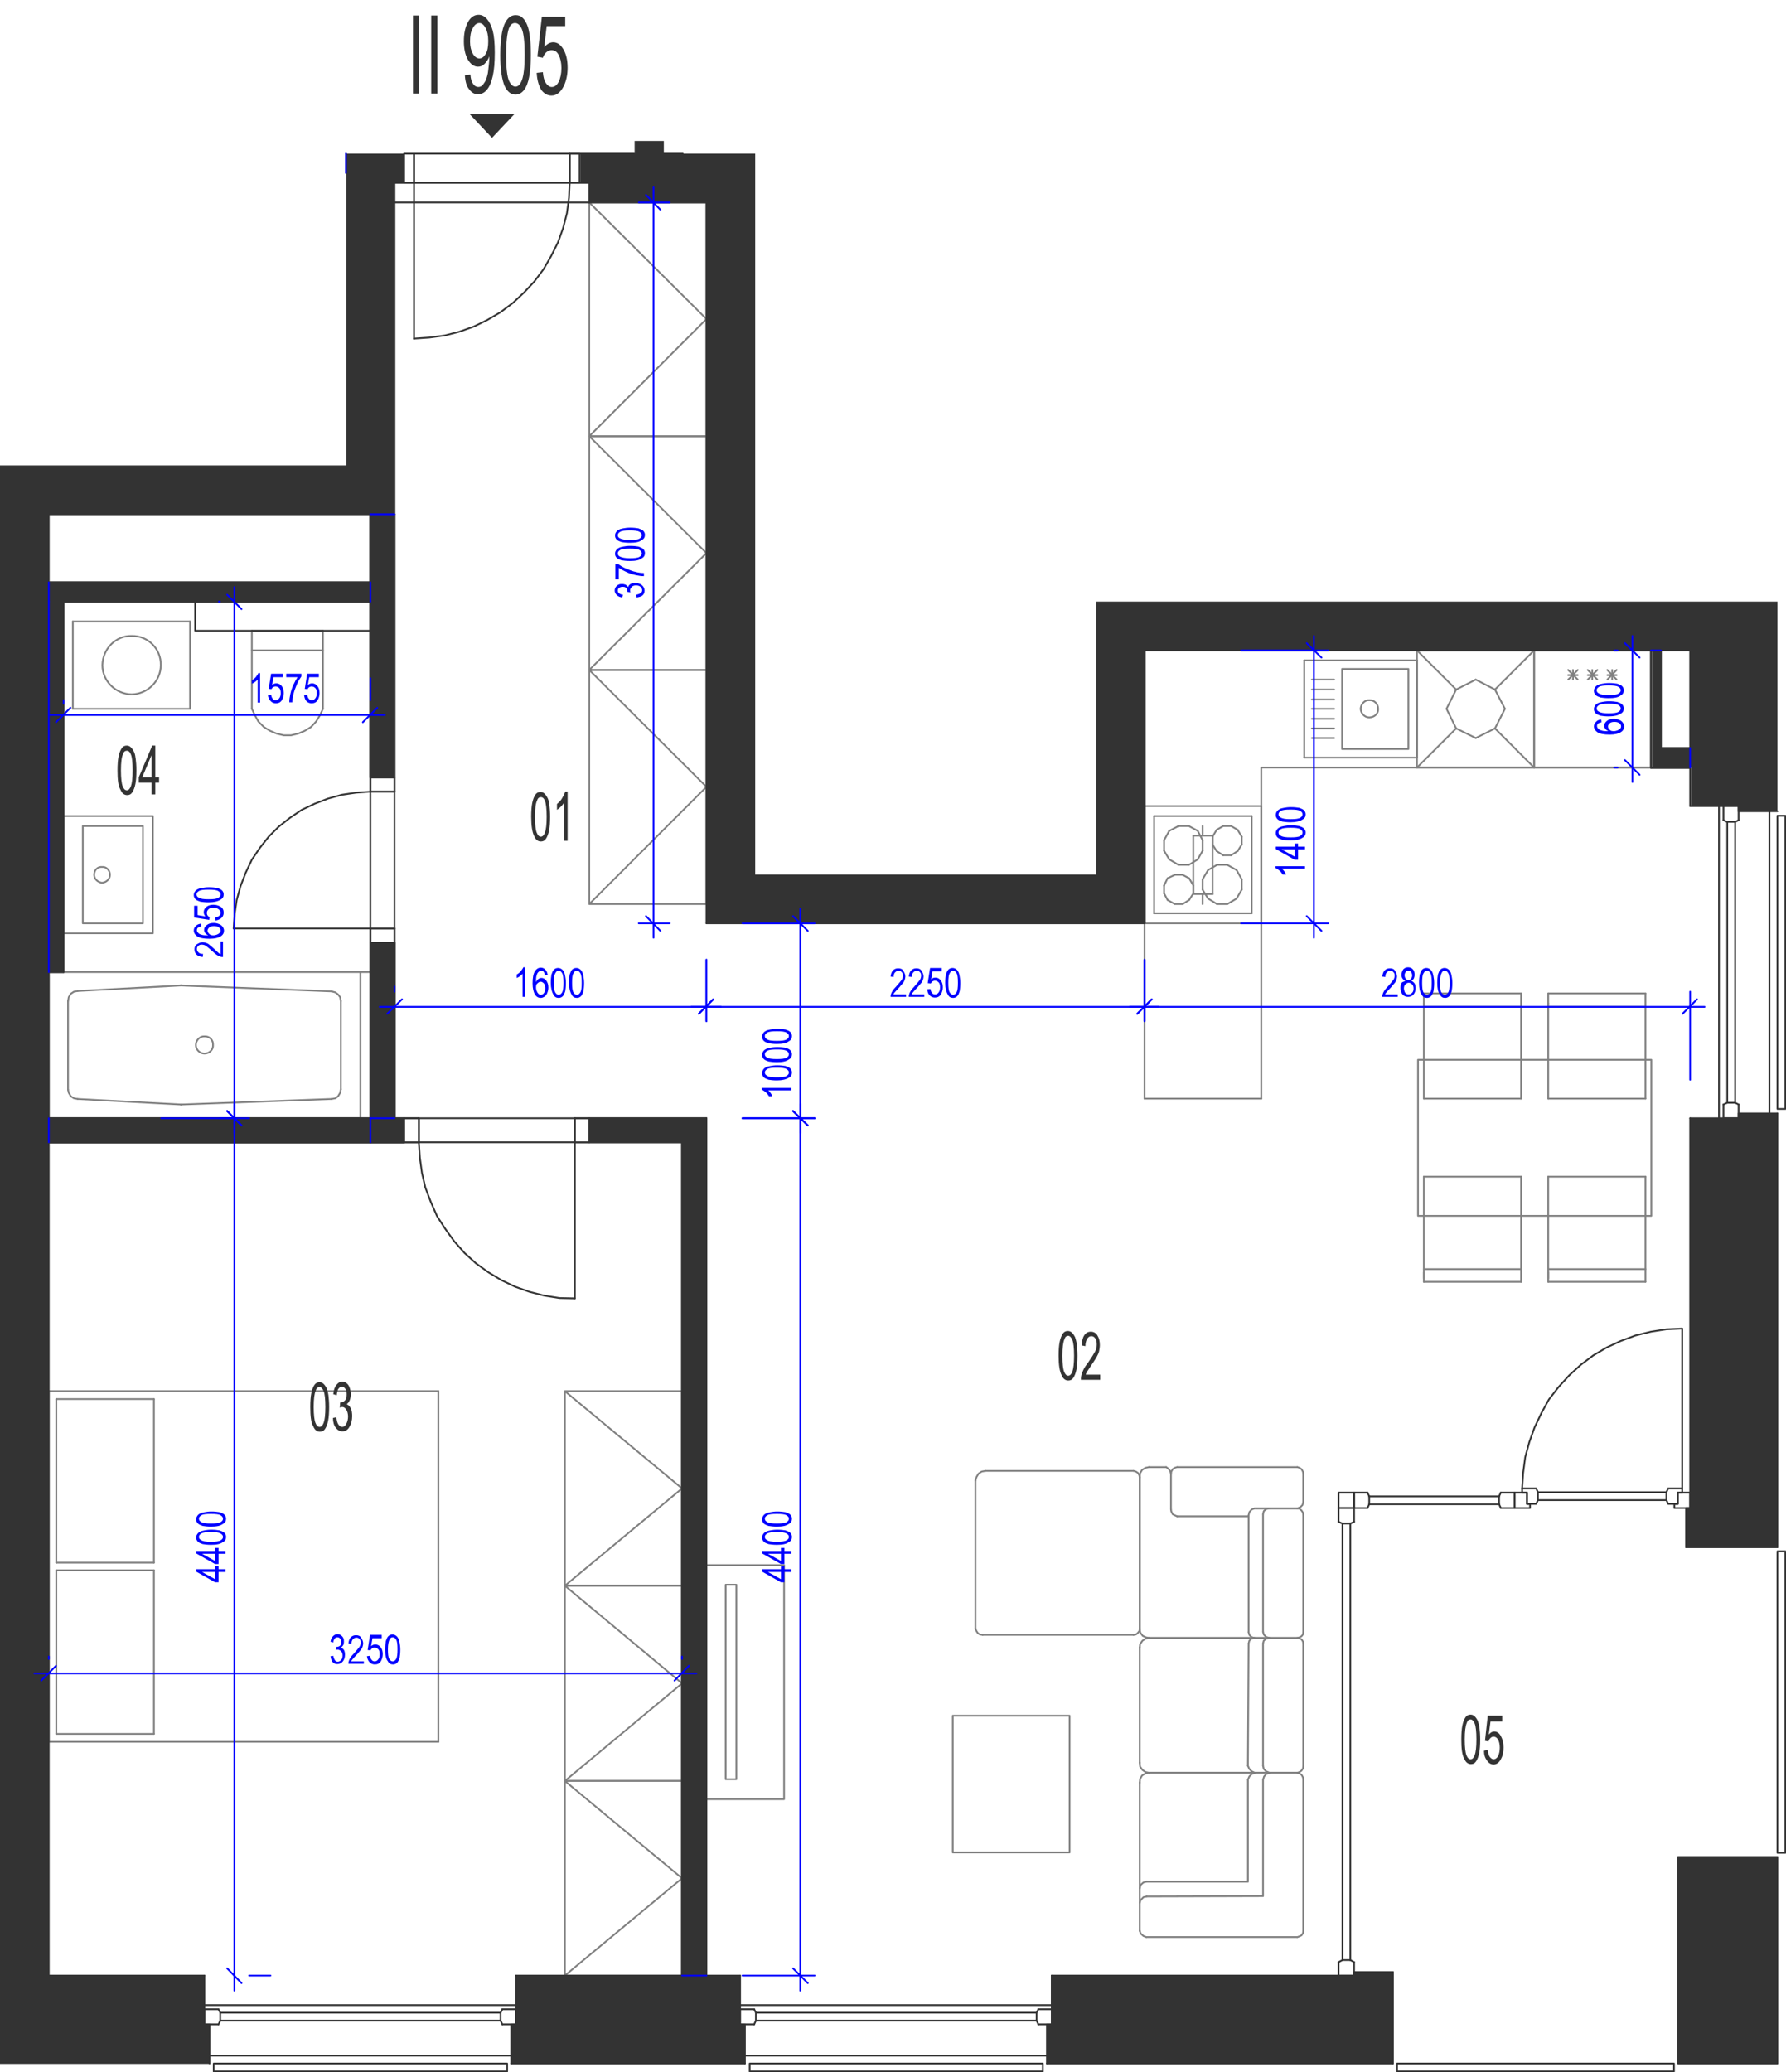 <?xml version="1.0" encoding="utf-8"?>
<!-- Generator: Adobe Illustrator 28.2.0, SVG Export Plug-In . SVG Version: 6.00 Build 0)  -->
<svg version="1.1" xmlns="http://www.w3.org/2000/svg" xmlns:xlink="http://www.w3.org/1999/xlink" x="0px" y="0px"
	 viewBox="0 0 519.8 602.8" style="enable-background:new 0 0 519.8 602.8;" xml:space="preserve">
<style type="text/css">
	.st0{fill:none;stroke:#808080;stroke-width:0.5;stroke-linecap:round;stroke-linejoin:round;stroke-miterlimit:10;}
	.st1{fill:none;stroke:#333333;stroke-width:0.5;stroke-linecap:round;stroke-linejoin:round;stroke-miterlimit:10;}
	.st2{fill-rule:evenodd;clip-rule:evenodd;fill:#333333;}
	.st3{fill:#333333;}
	.st4{fill:none;stroke:#0000FF;stroke-width:0.5;stroke-linecap:round;stroke-linejoin:round;stroke-miterlimit:10;}
	.st5{fill:#0000FF;}
</style>
<g id="vybaveni">
	<polyline class="st0" points="164.4,461.3 164.4,404.7 198.5,404.7 198.5,461.3 164.4,461.3 198.5,433 164.4,404.7 	"/>
	<polyline class="st0" points="205.6,523.4 228.2,523.4 228.2,455.3 205.6,455.3 205.6,523.4 	"/>
	<polyline class="st0" points="211.2,517.6 214.3,517.6 214.3,461 211.2,461 211.2,517.6 	"/>
	<polyline class="st0" points="164.4,518.1 164.4,461.3 198.5,461.3 198.5,518.1 164.4,518.1 198.5,489.7 164.4,461.3 	"/>
	<polyline class="st0" points="164.4,574.7 164.4,518.1 198.5,518.1 198.5,574.7 164.4,574.7 198.5,546.4 164.4,518.1 	"/>
	<polyline class="st0" points="171.5,126.9 171.5,58.9 205.6,58.9 205.6,126.9 171.5,126.9 205.6,92.8 171.5,58.9 	"/>
	<polyline class="st0" points="171.5,194.9 171.5,126.9 205.6,126.9 205.6,194.9 171.5,194.9 205.6,160.9 171.5,126.9 	"/>
	<polyline class="st0" points="171.5,263 171.5,194.9 205.6,194.9 205.6,263 171.5,263 205.6,228.9 171.5,194.9 	"/>
	<polyline class="st0" points="367.1,319.6 367.1,223.3 480.5,223.3 	"/>
	<line class="st0" x1="446.5" y1="223.3" x2="480.5" y2="223.3"/>
	<line class="st0" x1="480.5" y1="189.2" x2="446.5" y2="189.2"/>
	<line class="st0" x1="467.8" y1="197.7" x2="470.5" y2="194.9"/>
	<line class="st0" x1="470.5" y1="197.7" x2="467.8" y2="194.9"/>
	<line class="st0" x1="470.5" y1="196.4" x2="467.8" y2="196.4"/>
	<line class="st0" x1="480.5" y1="223.3" x2="480.5" y2="189.2"/>
	<line class="st0" x1="469.2" y1="197.7" x2="469.2" y2="194.9"/>
	<line class="st0" x1="446.5" y1="189.2" x2="446.5" y2="223.3"/>
	<line class="st0" x1="456.4" y1="197.7" x2="459.2" y2="194.9"/>
	<line class="st0" x1="459.2" y1="197.7" x2="456.4" y2="194.9"/>
	<line class="st0" x1="459.2" y1="196.4" x2="456.4" y2="196.4"/>
	<line class="st0" x1="462.1" y1="197.7" x2="464.9" y2="194.9"/>
	<line class="st0" x1="464.9" y1="197.7" x2="462.1" y2="194.9"/>
	<line class="st0" x1="464.9" y1="196.4" x2="462.1" y2="196.4"/>
	<line class="st0" x1="463.4" y1="197.7" x2="463.4" y2="194.9"/>
	<line class="st0" x1="457.8" y1="197.7" x2="457.8" y2="194.9"/>
	<line class="st0" x1="423.8" y1="200.6" x2="429.5" y2="197.7"/>
	<line class="st0" x1="421" y1="206.2" x2="423.8" y2="200.6"/>
	<line class="st0" x1="423.8" y1="211.9" x2="421" y2="206.2"/>
	<line class="st0" x1="429.5" y1="214.7" x2="423.8" y2="211.9"/>
	<line class="st0" x1="435.1" y1="211.9" x2="429.5" y2="214.7"/>
	<line class="st0" x1="438" y1="206.2" x2="435.1" y2="211.9"/>
	<line class="st0" x1="435.1" y1="200.6" x2="438" y2="206.2"/>
	<line class="st0" x1="429.5" y1="197.7" x2="435.1" y2="200.6"/>
	<line class="st0" x1="423.8" y1="200.6" x2="412.4" y2="189.2"/>
	<line class="st0" x1="412.4" y1="223.3" x2="423.8" y2="211.9"/>
	<line class="st0" x1="446.5" y1="223.3" x2="435.1" y2="211.9"/>
	<line class="st0" x1="446.5" y1="189.2" x2="435.1" y2="200.6"/>
	<line class="st0" x1="412.4" y1="223.3" x2="446.5" y2="223.3"/>
	<line class="st0" x1="446.5" y1="189.2" x2="446.5" y2="223.3"/>
	<line class="st0" x1="412.4" y1="223.3" x2="412.4" y2="189.2"/>
	<line class="st0" x1="446.5" y1="189.2" x2="412.4" y2="189.2"/>
	<line class="st0" x1="359.9" y1="253.1" x2="357.2" y2="251.6"/>
	<line class="st0" x1="354.2" y1="251.6" x2="351.6" y2="253.1"/>
	<line class="st0" x1="364.3" y1="265.7" x2="364.3" y2="237.4"/>
	<line class="st0" x1="335.9" y1="237.4" x2="335.9" y2="265.7"/>
	<line class="st0" x1="356" y1="240.3" x2="358.3" y2="240.3"/>
	<line class="st0" x1="358.3" y1="248.8" x2="356" y2="248.8"/>
	<line class="st0" x1="357.2" y1="251.6" x2="354.2" y2="251.6"/>
	<line class="st0" x1="335.9" y1="237.4" x2="364.3" y2="237.4"/>
	<line class="st0" x1="352.9" y1="243.4" x2="354.1" y2="241.4"/>
	<line class="st0" x1="348.6" y1="241.7" x2="350" y2="244.4"/>
	<line class="st0" x1="338.8" y1="244.4" x2="340.3" y2="241.7"/>
	<line class="st0" x1="346" y1="240.3" x2="348.6" y2="241.7"/>
	<line class="st0" x1="340.3" y1="241.7" x2="343" y2="240.3"/>
	<line class="st0" x1="343" y1="240.3" x2="346" y2="240.3"/>
	<line class="st0" x1="354.1" y1="241.4" x2="356" y2="240.3"/>
	<line class="st0" x1="340.3" y1="250" x2="338.8" y2="247.5"/>
	<line class="st0" x1="338.8" y1="247.5" x2="338.8" y2="244.4"/>
	<line class="st0" x1="354.1" y1="247.6" x2="352.9" y2="245.7"/>
	<line class="st0" x1="350" y1="244.4" x2="350" y2="247.5"/>
	<line class="st0" x1="352.9" y1="245.7" x2="352.9" y2="243.4"/>
	<line class="st0" x1="348.6" y1="250" x2="346" y2="251.6"/>
	<line class="st0" x1="346" y1="251.6" x2="343" y2="251.6"/>
	<line class="st0" x1="343" y1="251.6" x2="340.3" y2="250"/>
	<line class="st0" x1="350" y1="247.5" x2="348.6" y2="250"/>
	<line class="st0" x1="356" y1="248.8" x2="354.1" y2="247.6"/>
	<line class="st0" x1="360.2" y1="241.4" x2="361.4" y2="243.4"/>
	<line class="st0" x1="358.3" y1="240.3" x2="360.2" y2="241.4"/>
	<line class="st0" x1="361.4" y1="245.7" x2="360.2" y2="247.6"/>
	<line class="st0" x1="361.4" y1="243.4" x2="361.4" y2="245.7"/>
	<line class="st0" x1="360.2" y1="247.6" x2="358.3" y2="248.8"/>
	<line class="st0" x1="354.2" y1="263" x2="357.2" y2="263"/>
	<line class="st0" x1="335.9" y1="265.7" x2="364.3" y2="265.7"/>
	<line class="st0" x1="351.6" y1="261.4" x2="350" y2="258.8"/>
	<line class="st0" x1="339.8" y1="261.8" x2="338.8" y2="259.9"/>
	<line class="st0" x1="347.3" y1="259.9" x2="346.1" y2="261.8"/>
	<line class="st0" x1="338.8" y1="257.6" x2="339.8" y2="255.5"/>
	<line class="st0" x1="338.8" y1="257.6" x2="338.8" y2="259.9"/>
	<line class="st0" x1="350" y1="255.8" x2="350" y2="258.8"/>
	<line class="st0" x1="346.1" y1="255.5" x2="347.3" y2="257.6"/>
	<line class="st0" x1="344.2" y1="254.5" x2="341.9" y2="254.5"/>
	<line class="st0" x1="341.9" y1="254.5" x2="339.8" y2="255.5"/>
	<line class="st0" x1="346.1" y1="255.5" x2="344.2" y2="254.5"/>
	<line class="st0" x1="350" y1="255.8" x2="351.6" y2="253.1"/>
	<line class="st0" x1="347.3" y1="259.9" x2="347.3" y2="257.6"/>
	<line class="st0" x1="341.9" y1="263" x2="344.2" y2="263"/>
	<line class="st0" x1="339.8" y1="261.8" x2="341.9" y2="263"/>
	<line class="st0" x1="344.2" y1="263" x2="346.1" y2="261.8"/>
	<line class="st0" x1="351.6" y1="261.4" x2="354.2" y2="263"/>
	<line class="st0" x1="361.4" y1="258.8" x2="359.9" y2="261.4"/>
	<line class="st0" x1="361.4" y1="258.8" x2="361.4" y2="255.8"/>
	<line class="st0" x1="359.9" y1="253.1" x2="361.4" y2="255.8"/>
	<line class="st0" x1="357.2" y1="263" x2="359.9" y2="261.4"/>
	<line class="st0" x1="14.2" y1="169.4" x2="14.2" y2="175"/>
	<line class="st0" x1="107.8" y1="169.4" x2="107.8" y2="175"/>
	<line class="st0" x1="107.8" y1="149.6" x2="114.8" y2="149.6"/>
	<line class="st0" x1="14.2" y1="325.3" x2="14.2" y2="332.3"/>
	<line class="st0" x1="205.6" y1="574.7" x2="198.5" y2="574.7"/>
	<line class="st0" x1="483.4" y1="189.2" x2="480.5" y2="189.2"/>
	<line class="st0" x1="491.9" y1="217.6" x2="491.9" y2="223.3"/>
	<line class="st0" x1="14.2" y1="175" x2="14.2" y2="282.8"/>
	<line class="st0" x1="22.6" y1="288.3" x2="52.6" y2="286.7"/>
	<line class="st0" x1="52.6" y1="321.3" x2="22.6" y2="319.7"/>
	<line class="st0" x1="52.8" y1="286.7" x2="52.6" y2="286.7"/>
	<line class="st0" x1="52.6" y1="321.3" x2="52.8" y2="321.3"/>
	<line class="st0" x1="14.2" y1="325.3" x2="14.2" y2="282.8"/>
	<line class="st0" x1="19.8" y1="317" x2="19.8" y2="291.2"/>
	<polyline class="st0" points="22.6,288.3 21.5,288.5 20.6,289.1 20,290.1 19.8,291.2 	"/>
	<polyline class="st0" points="19.8,317 20,317.9 20.6,318.9 21.5,319.5 22.6,319.7 	"/>
	<line class="st0" x1="14.2" y1="282.8" x2="104.9" y2="282.8"/>
	<line class="st0" x1="104.9" y1="325.3" x2="14.2" y2="325.3"/>
	<line class="st0" x1="52.8" y1="286.7" x2="96.5" y2="288.4"/>
	<line class="st0" x1="96.5" y1="319.7" x2="52.8" y2="321.3"/>
	<line class="st0" x1="99.2" y1="291.2" x2="99.2" y2="316.9"/>
	<line class="st0" x1="104.9" y1="282.8" x2="104.9" y2="325.3"/>
	<polyline class="st0" points="99.2,291.2 99,290.1 98.4,289.3 97.6,288.7 96.5,288.4 	"/>
	<polyline class="st0" points="96.5,319.7 97.6,319.5 98.4,318.9 99,317.9 99.2,316.9 	"/>
	<path class="st0" d="M57,304c0,1.4,1.2,2.5,2.5,2.5c1.5,0,2.6-1.2,2.5-2.5c0.1-1.4-1-2.6-2.5-2.5C58.2,301.4,57,302.6,57,304"/>
	<line class="st0" x1="104.9" y1="282.8" x2="107.8" y2="282.8"/>
	<polyline class="st0" points="329.9,427.9 330.6,428.1 331.2,428.5 331.6,429.2 331.7,429.8 	"/>
	<line class="st0" x1="331.7" y1="429.8" x2="331.7" y2="473.9"/>
	<polyline class="st0" points="331.7,473.9 331.6,474.5 331.1,475.1 330.6,475.5 329.9,475.6 	"/>
	<line class="st0" x1="329.9" y1="475.6" x2="286" y2="475.6"/>
	<polyline class="st0" points="286,475.6 285.2,475.5 284.6,475.1 284.2,474.5 283.9,473.8 	"/>
	<line class="st0" x1="283.9" y1="473.8" x2="283.9" y2="430.7"/>
	<polyline class="st0" points="283.9,430.7 284.2,429.7 284.8,428.7 285.7,428.1 286.8,427.9 	"/>
	<line class="st0" x1="286.8" y1="427.9" x2="329.9" y2="427.9"/>
	<polyline class="st0" points="331.7,549.3 332,548.3 332.8,547.6 333.7,547.4 	"/>
	<polyline class="st0" points="333.7,547.4 363.2,547.4 363.2,517.7 	"/>
	<polyline class="st0" points="363.2,517.7 363.6,516.8 364.3,516.1 365.2,515.7 	"/>
	<polyline class="st0" points="377.6,515.7 378.2,515.9 378.8,516.3 379.2,517 379.3,517.6 	"/>
	<line class="st0" x1="379.3" y1="517.6" x2="379.3" y2="561.8"/>
	<polyline class="st0" points="379.3,561.8 379.2,562.4 378.8,563 378.2,563.3 377.6,563.5 	"/>
	<line class="st0" x1="377.6" y1="563.5" x2="333.6" y2="563.5"/>
	<polyline class="st0" points="333.6,563.5 332.8,563.2 332,562.5 331.7,561.7 	"/>
	<line class="st0" x1="331.7" y1="561.7" x2="331.7" y2="518.6"/>
	<polyline class="st0" points="331.7,518.6 331.8,517.5 332.4,516.5 333.4,515.9 334.4,515.7 	"/>
	<line class="st0" x1="334.4" y1="515.7" x2="377.6" y2="515.7"/>
	<polyline class="st0" points="331.7,553.5 332,552.7 332.8,551.9 333.7,551.7 	"/>
	<polyline class="st0" points="333.7,551.7 367.6,551.6 367.6,517.7 	"/>
	<polyline class="st0" points="367.6,517.7 367.9,516.8 368.5,516.1 369.5,515.7 	"/>
	<polyline class="st0" points="365,476.5 364.2,476.7 363.6,477.3 363.4,478.1 	"/>
	<line class="st0" x1="363.4" y1="478.1" x2="363.2" y2="513.7"/>
	<polyline class="st0" points="363.2,513.7 363.6,514.6 364.3,515.3 365.2,515.7 	"/>
	<line class="st0" x1="365.2" y1="515.7" x2="377.6" y2="515.7"/>
	<polyline class="st0" points="377.6,515.7 378.2,515.5 378.8,515.1 379.2,514.5 379.3,513.8 	"/>
	<line class="st0" x1="379.3" y1="513.8" x2="379.3" y2="478.1"/>
	<polyline class="st0" points="379.3,478.1 379.2,477.5 378.8,476.9 378.2,476.6 377.6,476.5 	"/>
	<line class="st0" x1="377.6" y1="476.5" x2="365" y2="476.5"/>
	<line class="st0" x1="365.2" y1="476.5" x2="334.4" y2="476.5"/>
	<polyline class="st0" points="334.4,476.5 333.4,476.7 332.5,477.3 331.8,478.3 331.7,479.3 	"/>
	<line class="st0" x1="331.7" y1="479.3" x2="331.7" y2="512.8"/>
	<polyline class="st0" points="331.7,512.8 331.8,513.9 332.5,514.9 333.4,515.5 334.4,515.7 	"/>
	<line class="st0" x1="334.4" y1="515.7" x2="365.2" y2="515.7"/>
	<polyline class="st0" points="369.4,476.5 368.5,476.7 367.8,477.3 367.6,478.1 	"/>
	<line class="st0" x1="367.6" y1="478.1" x2="367.6" y2="513.7"/>
	<polyline class="st0" points="367.6,513.7 367.8,514.6 368.5,515.3 369.5,515.7 	"/>
	<line class="st0" x1="365.6" y1="438.8" x2="377.4" y2="438.8"/>
	<polyline class="st0" points="365,476.5 364.2,476.2 363.6,475.6 363.4,474.8 	"/>
	<line class="st0" x1="363.4" y1="474.8" x2="363.4" y2="440.8"/>
	<polyline class="st0" points="363.4,440.8 363.6,439.9 364.3,439.1 365.2,438.8 	"/>
	<line class="st0" x1="365.2" y1="438.8" x2="377.6" y2="438.8"/>
	<polyline class="st0" points="377.6,438.8 378.2,438.9 378.8,439.4 379.2,440 379.3,440.7 	"/>
	<line class="st0" x1="379.3" y1="440.7" x2="379.3" y2="474.8"/>
	<polyline class="st0" points="379.3,474.8 379.2,475.5 378.8,476 378.2,476.3 377.6,476.5 	"/>
	<line class="st0" x1="377.6" y1="476.5" x2="334.6" y2="476.5"/>
	<polyline class="st0" points="334.6,476.5 333.5,476.3 332.6,475.9 331.9,475 331.7,474.1 	"/>
	<line class="st0" x1="331.7" y1="474.1" x2="331.7" y2="429.7"/>
	<polyline class="st0" points="331.7,429.7 331.8,428.6 332.4,427.6 333.4,427 334.4,426.8 	"/>
	<line class="st0" x1="334.4" y1="426.8" x2="339.4" y2="426.8"/>
	<polyline class="st0" points="339.4,426.8 340.1,427.3 340.6,428 340.8,428.8 	"/>
	<line class="st0" x1="363.4" y1="441.1" x2="342.6" y2="441.1"/>
	<polyline class="st0" points="342.6,441.1 341.9,440.8 341.3,440.5 340.9,439.7 340.8,439.1 	"/>
	<line class="st0" x1="340.8" y1="439.1" x2="340.8" y2="428.8"/>
	<polyline class="st0" points="340.8,428.8 340.9,428.1 341.3,427.4 341.9,427 342.6,426.8 	"/>
	<line class="st0" x1="342.6" y1="426.8" x2="377.6" y2="426.8"/>
	<polyline class="st0" points="377.6,426.8 378.2,427 378.8,427.4 379.2,428.1 379.3,428.8 	"/>
	<line class="st0" x1="379.3" y1="428.8" x2="379.3" y2="436.9"/>
	<polyline class="st0" points="379.3,436.9 379.1,437.8 378.5,438.4 377.6,438.8 	"/>
	<polyline class="st0" points="369.4,438.8 368.5,439 367.8,439.6 367.6,440.5 	"/>
	<line class="st0" x1="367.6" y1="440.5" x2="367.6" y2="474.7"/>
	<polyline class="st0" points="367.6,474.7 367.8,475.5 368.5,476.2 369.5,476.5 	"/>
	<polyline class="st0" points="311.3,499.1 277.3,499.1 277.3,538.9 311.3,538.9 311.3,499.1 	"/>
	<line class="st0" x1="94" y1="183.5" x2="73.3" y2="183.5"/>
	<line class="st0" x1="73.3" y1="183.5" x2="73.3" y2="206.2"/>
	<polyline class="st0" points="73.3,206.2 74.2,208.1 75.2,209.9 76.8,211.5 78.6,212.6 80.5,213.4 82.6,213.9 84.7,213.9 
		86.8,213.4 88.7,212.6 90.5,211.5 92,209.9 93.1,208.1 94,206.2 	"/>
	<line class="st0" x1="94" y1="206.2" x2="94" y2="183.5"/>
	<line class="st0" x1="73.3" y1="189.2" x2="94" y2="189.2"/>
	<line class="st0" x1="412.4" y1="220.4" x2="412.4" y2="192.1"/>
	<line class="st0" x1="412.4" y1="192.1" x2="379.6" y2="192.1"/>
	<line class="st0" x1="379.6" y1="192.1" x2="379.6" y2="220.4"/>
	<line class="st0" x1="379.6" y1="220.4" x2="412.4" y2="220.4"/>
	<path class="st0" d="M396,206.2c0.1,1.4,1.2,2.5,2.5,2.5c1.5,0,2.7-1.1,2.6-2.5c0-1.4-1.1-2.6-2.6-2.5
		C397.2,203.6,396.1,204.8,396,206.2"/>
	<polyline class="st0" points="409.9,194.6 390.6,194.6 390.6,217.9 409.9,217.9 409.9,194.6 	"/>
	<line class="st0" x1="388.3" y1="203.5" x2="381.8" y2="203.5"/>
	<line class="st0" x1="388.3" y1="206.2" x2="381.8" y2="206.2"/>
	<line class="st0" x1="388.3" y1="200.6" x2="381.8" y2="200.6"/>
	<line class="st0" x1="388.3" y1="197.7" x2="381.8" y2="197.7"/>
	<line class="st0" x1="388.3" y1="209.1" x2="381.8" y2="209.1"/>
	<line class="st0" x1="388.3" y1="211.9" x2="381.8" y2="211.9"/>
	<line class="st0" x1="388.3" y1="214.7" x2="381.8" y2="214.7"/>
	<line class="st0" x1="450.6" y1="342.3" x2="478.9" y2="342.3"/>
	<line class="st0" x1="450.6" y1="369.2" x2="478.9" y2="369.2"/>
	<line class="st0" x1="478.9" y1="372.9" x2="450.6" y2="372.9"/>
	<line class="st0" x1="414.4" y1="342.3" x2="414.4" y2="369.2"/>
	<line class="st0" x1="442.7" y1="370.1" x2="442.7" y2="342.3"/>
	<line class="st0" x1="450.6" y1="342.3" x2="450.6" y2="369.2"/>
	<line class="st0" x1="450.6" y1="369.2" x2="450.6" y2="371.9"/>
	<line class="st0" x1="450.6" y1="372.9" x2="450.6" y2="370.1"/>
	<line class="st0" x1="414.4" y1="369.2" x2="442.7" y2="369.2"/>
	<line class="st0" x1="442.7" y1="372.9" x2="414.4" y2="372.9"/>
	<line class="st0" x1="442.7" y1="372.9" x2="442.7" y2="370.1"/>
	<line class="st0" x1="414.4" y1="369.2" x2="414.4" y2="371.9"/>
	<line class="st0" x1="414.4" y1="372.9" x2="414.4" y2="370.1"/>
	<line class="st0" x1="414.4" y1="342.3" x2="442.7" y2="342.3"/>
	<line class="st0" x1="478.9" y1="319.6" x2="450.6" y2="319.6"/>
	<line class="st0" x1="478.9" y1="292.9" x2="450.6" y2="292.9"/>
	<line class="st0" x1="450.6" y1="289" x2="478.9" y2="289"/>
	<line class="st0" x1="450.6" y1="291.9" x2="450.6" y2="319.6"/>
	<line class="st0" x1="442.7" y1="319.6" x2="442.7" y2="292.9"/>
	<line class="st0" x1="414.4" y1="291.9" x2="414.4" y2="319.6"/>
	<line class="st0" x1="442.7" y1="319.6" x2="414.4" y2="319.6"/>
	<line class="st0" x1="450.6" y1="289" x2="450.6" y2="291.9"/>
	<line class="st0" x1="442.7" y1="292.9" x2="414.4" y2="292.9"/>
	<line class="st0" x1="414.4" y1="289" x2="442.7" y2="289"/>
	<line class="st0" x1="442.7" y1="289" x2="442.7" y2="291.9"/>
	<line class="st0" x1="442.7" y1="292.9" x2="442.7" y2="290"/>
	<line class="st0" x1="414.4" y1="289" x2="414.4" y2="291.9"/>
	<polyline class="st0" points="480.6,353.7 412.7,353.7 412.7,308.3 480.6,308.3 480.6,353.7 	"/>
	<line class="st0" x1="478.9" y1="372.9" x2="478.9" y2="342.3"/>
	<line class="st0" x1="478.9" y1="319.6" x2="478.9" y2="289"/>
	<line class="st0" x1="127.6" y1="404.7" x2="127.6" y2="506.7"/>
	<line class="st0" x1="14.2" y1="506.7" x2="14.2" y2="404.7"/>
	<line class="st0" x1="16.4" y1="504.4" x2="16.4" y2="456.8"/>
	<line class="st0" x1="44.8" y1="504.4" x2="44.8" y2="456.8"/>
	<line class="st0" x1="127.6" y1="506.7" x2="14.2" y2="506.7"/>
	<line class="st0" x1="44.8" y1="504.4" x2="16.4" y2="504.4"/>
	<line class="st0" x1="14.2" y1="404.7" x2="127.6" y2="404.7"/>
	<line class="st0" x1="16.4" y1="456.8" x2="44.8" y2="456.8"/>
	<line class="st0" x1="16.4" y1="454.6" x2="44.8" y2="454.6"/>
	<line class="st0" x1="44.8" y1="454.6" x2="44.8" y2="407"/>
	<line class="st0" x1="16.4" y1="454.6" x2="16.4" y2="407"/>
	<line class="st0" x1="44.8" y1="407" x2="16.4" y2="407"/>
	<line class="st0" x1="367.1" y1="319.6" x2="333.1" y2="319.6"/>
	<line class="st0" x1="333.1" y1="319.6" x2="333.1" y2="268.6"/>
	<line class="st0" x1="367.1" y1="234.5" x2="367.1" y2="268.6"/>
	<line class="st0" x1="333.1" y1="268.6" x2="333.1" y2="234.5"/>
	<line class="st0" x1="350" y1="263" x2="350" y2="260.1"/>
	<line class="st0" x1="367.1" y1="268.6" x2="333.1" y2="268.6"/>
	<line class="st0" x1="333.1" y1="234.5" x2="367.1" y2="234.5"/>
	<line class="st0" x1="352.9" y1="243.1" x2="347.3" y2="243.1"/>
	<line class="st0" x1="347.3" y1="260.1" x2="352.9" y2="260.1"/>
	<line class="st0" x1="347.3" y1="243.1" x2="347.3" y2="260.1"/>
	<line class="st0" x1="350" y1="240.3" x2="350" y2="243.1"/>
	<line class="st0" x1="352.9" y1="260.1" x2="352.9" y2="243.1"/>
	<line class="st0" x1="114.8" y1="325.3" x2="107.8" y2="325.3"/>
	<line class="st0" x1="107.8" y1="325.3" x2="107.8" y2="332.3"/>
	<line class="st0" x1="21.2" y1="180.8" x2="55.3" y2="180.8"/>
	<line class="st0" x1="55.3" y1="206.2" x2="21.2" y2="206.2"/>
	<line class="st0" x1="21.2" y1="206.2" x2="21.2" y2="180.8"/>
	<line class="st0" x1="55.3" y1="180.8" x2="55.3" y2="206.2"/>
	<path class="st0" d="M29.8,193.5c0.1-4.8,3.9-8.6,8.5-8.5c4.8-0.1,8.6,3.8,8.5,8.5c0,4.6-3.8,8.4-8.5,8.5
		C33.6,201.9,29.8,198.1,29.8,193.5"/>
	<polyline class="st0" points="44.5,271.5 44.5,237.4 18.5,237.4 18.5,271.5 44.5,271.5 	"/>
	<polyline class="st0" points="41.6,268.6 41.6,240.3 24.1,240.3 24.1,268.6 41.6,268.6 	"/>
	<path class="st0" d="M27.4,254.5c0,1.2,1.1,2.2,2.3,2.3c1.3-0.1,2.3-1.1,2.3-2.3c0-1.3-1-2.4-2.3-2.3
		C28.4,252.1,27.4,253.1,27.4,254.5"/>
	<line class="st0" x1="100.7" y1="50.3" x2="100.7" y2="44.7"/>
</g>
<g id="vykres">
	<line class="st1" x1="205.6" y1="268.6" x2="333.1" y2="268.6"/>
	<line class="st1" x1="333.1" y1="189.2" x2="333.1" y2="268.6"/>
	<line class="st1" x1="205.6" y1="58.9" x2="205.6" y2="268.6"/>
	<line class="st1" x1="205.6" y1="574.7" x2="205.6" y2="325.3"/>
	<line class="st1" x1="198.5" y1="574.7" x2="198.5" y2="332.3"/>
	<line class="st1" x1="14.2" y1="332.3" x2="121.9" y2="332.3"/>
	<line class="st1" x1="14.2" y1="325.3" x2="107.8" y2="325.3"/>
	<line class="st1" x1="107.8" y1="325.3" x2="107.8" y2="270.1"/>
	<line class="st1" x1="167.3" y1="332.3" x2="198.5" y2="332.3"/>
	<line class="st1" x1="167.3" y1="325.3" x2="205.6" y2="325.3"/>
	<line class="st1" x1="114.8" y1="325.3" x2="114.8" y2="270.1"/>
	<line class="st1" x1="121.9" y1="325.3" x2="121.9" y2="332.3"/>
	<line class="st1" x1="167.3" y1="325.3" x2="167.3" y2="332.3"/>
	<line class="st1" x1="114.8" y1="325.3" x2="121.9" y2="325.3"/>
	<line class="st1" x1="167.3" y1="332.3" x2="167.3" y2="377.7"/>
	<polyline class="st1" points="121.9,332.3 122.2,336.8 122.8,341.2 123.8,345.5 125.4,349.7 127.2,353.8 129.6,357.5 132.2,361.1 
		135.2,364.5 138.5,367.5 142.1,370.1 145.9,372.4 149.9,374.3 154.1,375.8 158.4,376.9 162.8,377.6 167.3,377.7 	"/>
	<line class="st1" x1="121.9" y1="325.3" x2="167.3" y2="325.3"/>
	<line class="st1" x1="167.3" y1="332.3" x2="121.9" y2="332.3"/>
	<polyline class="st1" points="121.9,332.3 117.6,332.3 117.6,325.3 121.9,325.3 121.9,332.3 	"/>
	<polyline class="st1" points="171.5,332.3 167.3,332.3 167.3,325.3 171.5,325.3 171.5,332.3 	"/>
	<line class="st1" x1="114.8" y1="230.3" x2="114.8" y2="53.2"/>
	<line class="st1" x1="107.8" y1="230.3" x2="107.8" y2="175"/>
	<line class="st1" x1="107.8" y1="270.1" x2="114.8" y2="270.1"/>
	<line class="st1" x1="107.8" y1="230.3" x2="114.8" y2="230.3"/>
	<polyline class="st1" points="114.8,230.3 107.8,230.3 107.8,226.1 114.8,226.1 114.8,230.3 	"/>
	<polyline class="st1" points="114.8,274.3 107.8,274.3 107.8,270.1 114.8,270.1 114.8,274.3 	"/>
	<line class="st1" x1="107.8" y1="230.3" x2="107.8" y2="270.1"/>
	<polyline class="st1" points="107.8,230.3 103.6,230.6 99.5,231.2 95.5,232.3 91.6,233.8 87.8,235.6 84.4,237.9 81.1,240.5 
		78.2,243.4 75.6,246.7 73.3,250.1 71.5,253.9 70,257.8 68.9,261.8 68.3,265.9 68,270.1 	"/>
	<line class="st1" x1="114.8" y1="270.1" x2="114.8" y2="230.3"/>
	<line class="st1" x1="107.8" y1="270.1" x2="68" y2="270.1"/>
	<line class="st1" x1="14.2" y1="169.4" x2="107.8" y2="169.4"/>
	<line class="st1" x1="18.5" y1="175" x2="107.8" y2="175"/>
	<line class="st1" x1="107.8" y1="169.4" x2="107.8" y2="149.6"/>
	<line class="st1" x1="120.5" y1="53.2" x2="120.5" y2="98.6"/>
	<polyline class="st1" points="120.5,98.5 124.9,98.2 129.4,97.6 133.7,96.5 137.9,95 141.8,93.1 145.7,90.8 149.3,88.1 152.5,85.1 
		155.5,81.9 158.2,78.3 160.4,74.5 162.4,70.5 163.9,66.3 165,62 165.6,57.5 165.8,53.1 	"/>
	<line class="st1" x1="114.8" y1="53.2" x2="120.5" y2="53.2"/>
	<line class="st1" x1="165.8" y1="53.2" x2="171.5" y2="53.2"/>
	<line class="st1" x1="120.5" y1="53.2" x2="120.5" y2="44.7"/>
	<line class="st1" x1="165.8" y1="53.2" x2="165.8" y2="44.7"/>
	<line class="st1" x1="171.5" y1="53.2" x2="171.5" y2="58.9"/>
	<line class="st1" x1="120.5" y1="44.7" x2="165.8" y2="44.7"/>
	<line class="st1" x1="120.5" y1="53.2" x2="165.8" y2="53.2"/>
	<line class="st1" x1="171.5" y1="58.9" x2="114.8" y2="58.9"/>
	<polyline class="st1" points="168.7,53.2 165.8,53.2 165.8,44.7 168.7,44.7 168.7,53.2 	"/>
	<polyline class="st1" points="120.5,53.2 117.6,53.2 117.6,44.7 120.5,44.7 120.5,53.2 	"/>
	<line class="st1" x1="480.5" y1="223.3" x2="491.9" y2="223.3"/>
	<line class="st1" x1="483.4" y1="217.6" x2="491.9" y2="217.6"/>
	<line class="st1" x1="480.5" y1="223.3" x2="480.5" y2="189.2"/>
	<line class="st1" x1="483.4" y1="217.6" x2="483.4" y2="189.2"/>
	<line class="st1" x1="18.5" y1="175" x2="18.5" y2="282.8"/>
	<line class="st1" x1="18.5" y1="282.8" x2="14.2" y2="282.8"/>
	<path class="st1" d="M14.2,169.4v11.4v102h4.3v-13.3v-15v-15.1V175h89.3v-5.6H14.2z M491.9,223.3v-5.6h-8.5v-28.4h-2.9v34.1H491.9"
		/>
	<polyline class="st1" points="56.8,175 107.8,175 107.8,183.5 56.8,183.5 56.8,175 	"/>
	<polyline class="st1" points="485.5,437.5 488.3,437.5 488.3,434.2 489.6,434.2 489.6,433 485.5,433 485,434.1 485,436.4 
		485.5,437.5 	"/>
	<polyline class="st1" points="491.9,434.2 488.3,434.2 488.3,437.5 487.3,437.5 487.3,438.7 491.9,438.7 491.9,434.2 	"/>
	<polyline class="st1" points="447.1,437.5 444.4,437.5 444.4,434.2 443,434.2 443,433 447.1,433 447.6,434.1 447.6,436.4 
		447.1,437.5 	"/>
	<polyline class="st1" points="440.8,434.2 444.4,434.2 444.4,437.5 445.3,437.5 445.3,438.7 440.8,438.7 440.8,434.2 	"/>
	<line class="st1" x1="485" y1="434.1" x2="447.6" y2="434.1"/>
	<line class="st1" x1="485" y1="436.4" x2="447.6" y2="436.4"/>
	<line class="st1" x1="489.6" y1="433" x2="489.6" y2="386.6"/>
	<polyline class="st1" points="489.6,386.5 485,386.7 480.5,387.4 476,388.5 471.7,390.1 467.6,392 463.7,394.3 460.1,397 
		456.7,400.1 453.6,403.5 450.8,407.1 448.6,411.1 446.6,415.3 445.1,419.5 443.9,423.9 443.3,428.5 443,433 	"/>
	<line class="st1" x1="436.8" y1="434.2" x2="440.8" y2="434.2"/>
	<line class="st1" x1="440.8" y1="434.2" x2="440.8" y2="438.7"/>
	<line class="st1" x1="440.8" y1="438.7" x2="436.8" y2="438.7"/>
	<line class="st1" x1="436.8" y1="438.7" x2="436.3" y2="437.6"/>
	<line class="st1" x1="436.3" y1="437.6" x2="436.3" y2="435.3"/>
	<line class="st1" x1="436.3" y1="435.3" x2="436.8" y2="434.2"/>
	<line class="st1" x1="436.3" y1="437.6" x2="398.5" y2="437.6"/>
	<line class="st1" x1="436.3" y1="435.3" x2="398.5" y2="435.3"/>
	<line class="st1" x1="398" y1="434.2" x2="394.1" y2="434.2"/>
	<line class="st1" x1="394.1" y1="434.2" x2="394.1" y2="438.7"/>
	<line class="st1" x1="394.1" y1="438.7" x2="398" y2="438.7"/>
	<line class="st1" x1="398" y1="438.7" x2="398.5" y2="437.6"/>
	<line class="st1" x1="398.5" y1="437.6" x2="398.5" y2="435.3"/>
	<line class="st1" x1="398.5" y1="435.3" x2="398" y2="434.2"/>
	<line class="st1" x1="394.1" y1="570.8" x2="394.1" y2="574.7"/>
	<line class="st1" x1="394.1" y1="574.7" x2="389.6" y2="574.7"/>
	<line class="st1" x1="389.6" y1="574.7" x2="389.6" y2="570.8"/>
	<line class="st1" x1="389.6" y1="570.8" x2="390.7" y2="570.2"/>
	<line class="st1" x1="390.7" y1="570.2" x2="393" y2="570.2"/>
	<line class="st1" x1="393" y1="570.2" x2="394.1" y2="570.8"/>
	<line class="st1" x1="390.7" y1="570.2" x2="390.7" y2="443.2"/>
	<line class="st1" x1="393" y1="570.2" x2="393" y2="443.2"/>
	<line class="st1" x1="394.1" y1="442.7" x2="394.1" y2="438.7"/>
	<line class="st1" x1="394.1" y1="438.7" x2="389.6" y2="438.7"/>
	<line class="st1" x1="389.6" y1="438.7" x2="389.6" y2="442.7"/>
	<line class="st1" x1="389.6" y1="442.7" x2="390.7" y2="443.2"/>
	<line class="st1" x1="390.7" y1="443.2" x2="393" y2="443.2"/>
	<line class="st1" x1="393" y1="443.2" x2="394.1" y2="442.7"/>
	<polyline class="st1" points="389.6,438.7 394.1,438.7 394.1,434.2 389.6,434.2 389.6,438.7 	"/>
	<path class="st1" d="M114.8,149.6h-7.1V175v5.8v45.4h7.1V149.6z M14.2,325.3v7.1h93.6v-7.1h7.1v-51h-7.1v51H14.2"/>
	<path class="st1" d="M107.8,325.3h9.8v7.1h-9.8V325.3z M171.5,325.3h34.1v249.5h-7.1V332.3h-27V325.3"/>
	<line class="st1" x1="198.7" y1="44.7" x2="193.1" y2="44.7"/>
	<line class="st1" x1="165.8" y1="44.7" x2="184.6" y2="44.7"/>
	<line class="st1" x1="171.5" y1="58.9" x2="205.6" y2="58.9"/>
	<line class="st1" x1="14.2" y1="149.6" x2="107.8" y2="149.6"/>
	<line class="st1" x1="14.2" y1="169.4" x2="14.2" y2="149.6"/>
	<line class="st1" x1="14.2" y1="574.7" x2="14.2" y2="332.3"/>
	<line class="st1" x1="14.2" y1="325.3" x2="14.2" y2="282.8"/>
	<line class="st1" x1="333.1" y1="189.2" x2="480.5" y2="189.2"/>
	<line class="st1" x1="483.4" y1="189.2" x2="491.9" y2="189.2"/>
	<line class="st1" x1="215.4" y1="583.3" x2="306.1" y2="583.3"/>
	<line class="st1" x1="216.8" y1="598" x2="304.7" y2="598"/>
	<line class="st1" x1="215.4" y1="574.7" x2="215.4" y2="588.9"/>
	<line class="st1" x1="150.2" y1="574.7" x2="150.2" y2="588.9"/>
	<line class="st1" x1="59.5" y1="574.7" x2="59.5" y2="588.9"/>
	<line class="st1" x1="215.4" y1="588.9" x2="150.2" y2="588.9"/>
	<line class="st1" x1="216.8" y1="600.3" x2="148.8" y2="600.3"/>
	<line class="st1" x1="59.5" y1="583.3" x2="150.2" y2="583.3"/>
	<line class="st1" x1="61" y1="598" x2="148.8" y2="598"/>
	<line class="st1" x1="59.5" y1="574.7" x2="14.2" y2="574.7"/>
	<line class="st1" x1="306.1" y1="574.7" x2="306.1" y2="588.9"/>
	<line class="st1" x1="394.1" y1="588.9" x2="306.1" y2="588.9"/>
	<line class="st1" x1="405.4" y1="600.3" x2="304.7" y2="600.3"/>
	<line class="st1" x1="394.1" y1="574.7" x2="306.1" y2="574.7"/>
	<line class="st1" x1="405.4" y1="573.7" x2="405.4" y2="600.3"/>
	<line class="st1" x1="490.7" y1="450.1" x2="517.3" y2="450.1"/>
	<line class="st1" x1="491.9" y1="543.5" x2="506" y2="543.5"/>
	<line class="st1" x1="506" y1="588.9" x2="506" y2="543.5"/>
	<line class="st1" x1="491.9" y1="588.9" x2="491.9" y2="543.5"/>
	<line class="st1" x1="491.9" y1="588.9" x2="506" y2="588.9"/>
	<line class="st1" x1="491.9" y1="325.3" x2="506" y2="325.3"/>
	<line class="st1" x1="491.9" y1="234.5" x2="506" y2="234.5"/>
	<line class="st1" x1="517.3" y1="450.1" x2="517.3" y2="323.9"/>
	<line class="st1" x1="506" y1="438.7" x2="506" y2="325.3"/>
	<line class="st1" x1="491.9" y1="438.7" x2="491.9" y2="325.3"/>
	<line class="st1" x1="515" y1="236" x2="515" y2="323.9"/>
	<line class="st1" x1="500.3" y1="234.5" x2="500.3" y2="325.3"/>
	<line class="st1" x1="215.4" y1="574.7" x2="205.6" y2="574.7"/>
	<line class="st1" x1="198.5" y1="574.7" x2="150.2" y2="574.7"/>
	<line class="st1" x1="491.9" y1="234.5" x2="491.9" y2="223.3"/>
	<line class="st1" x1="491.9" y1="217.6" x2="491.9" y2="189.2"/>
	<line class="st1" x1="394.1" y1="588.9" x2="394.1" y2="574.7"/>
	<line class="st1" x1="491.9" y1="438.7" x2="506" y2="438.7"/>
	<line class="st1" x1="501.6" y1="321.3" x2="501.6" y2="325.3"/>
	<line class="st1" x1="501.6" y1="325.3" x2="506" y2="325.3"/>
	<line class="st1" x1="506" y1="325.3" x2="506" y2="321.3"/>
	<line class="st1" x1="506" y1="321.3" x2="505" y2="320.8"/>
	<line class="st1" x1="505" y1="320.8" x2="502.7" y2="320.8"/>
	<line class="st1" x1="502.7" y1="320.8" x2="501.6" y2="321.3"/>
	<line class="st1" x1="505" y1="320.8" x2="505" y2="239.1"/>
	<line class="st1" x1="502.7" y1="320.8" x2="502.7" y2="239.1"/>
	<line class="st1" x1="501.6" y1="238.6" x2="501.6" y2="234.5"/>
	<line class="st1" x1="501.6" y1="234.5" x2="506" y2="234.5"/>
	<line class="st1" x1="506" y1="234.5" x2="506" y2="238.6"/>
	<line class="st1" x1="506" y1="238.6" x2="505" y2="239.1"/>
	<line class="st1" x1="505" y1="239.1" x2="502.7" y2="239.1"/>
	<line class="st1" x1="502.7" y1="239.1" x2="501.6" y2="238.6"/>
	<line class="st1" x1="63.6" y1="584.5" x2="59.5" y2="584.5"/>
	<line class="st1" x1="59.5" y1="584.5" x2="59.5" y2="588.9"/>
	<line class="st1" x1="59.5" y1="588.9" x2="63.6" y2="588.9"/>
	<line class="st1" x1="63.6" y1="588.9" x2="64.1" y2="587.8"/>
	<line class="st1" x1="64.1" y1="587.8" x2="64.1" y2="585.5"/>
	<line class="st1" x1="64.1" y1="585.5" x2="63.6" y2="584.5"/>
	<line class="st1" x1="64.1" y1="587.8" x2="145.7" y2="587.8"/>
	<line class="st1" x1="64.1" y1="585.5" x2="145.7" y2="585.5"/>
	<line class="st1" x1="146.2" y1="584.5" x2="150.2" y2="584.5"/>
	<line class="st1" x1="150.2" y1="584.5" x2="150.2" y2="588.9"/>
	<line class="st1" x1="150.2" y1="588.9" x2="146.2" y2="588.9"/>
	<line class="st1" x1="146.2" y1="588.9" x2="145.7" y2="587.8"/>
	<line class="st1" x1="145.7" y1="587.8" x2="145.7" y2="585.5"/>
	<line class="st1" x1="145.7" y1="585.5" x2="146.2" y2="584.5"/>
	<line class="st1" x1="219.5" y1="584.5" x2="215.4" y2="584.5"/>
	<line class="st1" x1="215.4" y1="584.5" x2="215.4" y2="588.9"/>
	<line class="st1" x1="215.4" y1="588.9" x2="219.5" y2="588.9"/>
	<line class="st1" x1="219.5" y1="588.9" x2="220" y2="587.8"/>
	<line class="st1" x1="220" y1="587.8" x2="220" y2="585.5"/>
	<line class="st1" x1="220" y1="585.5" x2="219.5" y2="584.5"/>
	<line class="st1" x1="220" y1="587.8" x2="301.7" y2="587.8"/>
	<line class="st1" x1="220" y1="585.5" x2="301.7" y2="585.5"/>
	<line class="st1" x1="302.2" y1="584.5" x2="306.1" y2="584.5"/>
	<line class="st1" x1="306.1" y1="584.5" x2="306.1" y2="588.9"/>
	<line class="st1" x1="306.1" y1="588.9" x2="302.2" y2="588.9"/>
	<line class="st1" x1="302.2" y1="588.9" x2="301.7" y2="587.8"/>
	<line class="st1" x1="301.7" y1="587.8" x2="301.7" y2="585.5"/>
	<line class="st1" x1="301.7" y1="585.5" x2="302.2" y2="584.5"/>
	<polyline class="st1" points="517.3,236 506,236 506,234.5 	"/>
	<polyline class="st1" points="517.3,323.9 506,323.9 506,325.3 	"/>
	<polyline class="st1" points="490.7,450.1 490.7,438.7 491.9,438.7 	"/>
	<polyline class="st1" points="405.4,573.7 394.1,573.7 394.1,574.7 	"/>
	<polyline class="st1" points="216.8,600.3 216.8,588.9 215.4,588.9 	"/>
	<polyline class="st1" points="304.7,600.3 304.7,588.9 306.1,588.9 	"/>
	<polyline class="st1" points="61,600.3 61,588.9 59.5,588.9 	"/>
	<polyline class="st1" points="148.8,600.3 148.8,588.9 150.2,588.9 	"/>
	<polyline class="st1" points="488.4,540.2 517.3,540.2 517.3,600.3 488.4,600.3 488.4,540.2 	"/>
	<polyline class="st1" points="62.2,600.3 147.6,600.3 147.6,602.6 62.2,602.6 62.2,600.3 	"/>
	<polyline class="st1" points="218.2,600.3 303.5,600.3 303.5,602.6 218.2,602.6 218.2,600.3 	"/>
	<polyline class="st1" points="406.6,600.3 487.2,600.3 487.2,602.6 406.6,602.6 406.6,600.3 	"/>
	<polyline class="st1" points="517.3,539 517.3,451.3 519.6,451.3 519.6,539 517.3,539 	"/>
	<polyline class="st1" points="517.3,322.6 517.3,237.3 519.6,237.3 519.6,322.6 517.3,322.6 	"/>
</g>
<g id="vyplne">
	<g>
		<polygon class="st2" points="215.4,574.7 205.6,574.7 205.6,325.3 171.5,325.3 171.5,332.3 198.5,332.3 198.5,574.7 197,574.7 
			150.2,574.7 150.2,588.9 148.8,588.9 148.8,600.3 216.8,600.3 216.8,588.9 215.4,588.9 		"/>
		<path class="st2" d="M100.7,135.4H0v14.2v425.2v25.6h61v-11.4h-1.4v-14.2H14.2V332.3h93.6h9.8v-7.1h-2.8v-51h-7.1v51H14.2v-42.5
			h4.3v-13.3v-15v-15.1V175h89.3v5.8v45.4h7.1v-76.6V53.2h2.8v-8.5h-16.9V135.4z M107.8,169.4H14.2v-19.8h93.6V169.4z"/>
		<polygon class="st2" points="136.6,33.1 143.2,40.1 149.8,33.1 		"/>
		<polygon class="st2" points="506,325.3 491.9,325.3 491.9,387.7 491.9,438.7 490.7,438.7 490.7,450.1 499,450.1 517.3,450.1 
			517.3,335.2 517.3,323.9 506,323.9 		"/>
		<path class="st2" d="M491.9,175H319v79.4h-99.2V44.7h-26.6V41h-8.5v3.7h-15.8v8.5h2.8v5.6h34.1v209.8h127.6v-79.4h147.4v34.1h11.4
			v11.3H506v1.4h11.3v-61H491.9z M491.9,217.6h-8.5v-28.4h8.5V217.6z"/>
		<polygon class="st2" points="394.1,574.7 306.1,574.7 306.1,588.9 304.7,588.9 304.7,600.3 405.4,600.3 405.4,581.8 405.4,573.7 
			394.1,573.7 		"/>
		<polygon class="st2" points="488.4,540.2 488.4,581.8 488.4,600.3 499,600.3 517.3,600.3 517.3,581.8 517.3,566.2 517.3,540.2 
			499,540.2 		"/>
	</g>
</g>
<g id="popisky_bytu">
	<g>
		<path class="st3" d="M120.2,27.2V4.5h1.8v22.7H120.2z"/>
		<path class="st3" d="M125.5,27.2V4.5h1.8v22.7H125.5z"/>
		<path class="st3" d="M135.3,21.9l1.6-0.2c0.1,1.3,0.4,2.2,0.8,2.7c0.4,0.6,0.9,0.9,1.5,0.9c0.5,0,1-0.2,1.3-0.6s0.7-0.9,1-1.6
			c0.2-0.7,0.5-1.5,0.6-2.7s0.3-2.2,0.3-3.4c0-0.1,0-0.3,0-0.6c-0.3,0.9-0.8,1.6-1.4,2.2s-1.2,0.8-1.9,0.8c-1.1,0-2.1-0.7-2.9-2
			c-0.8-1.4-1.2-3.2-1.2-5.4c0-2.3,0.4-4.1,1.2-5.6c0.8-1.4,1.8-2.1,3.1-2.1c0.9,0,1.7,0.4,2.4,1.2c0.7,0.8,1.3,1.9,1.7,3.4
			c0.4,1.5,0.6,3.6,0.6,6.4c0,2.9-0.2,5.2-0.6,6.9c-0.4,1.7-0.9,3-1.7,3.9c-0.7,0.9-1.6,1.3-2.6,1.3c-1.1,0-1.9-0.5-2.6-1.5
			C135.8,25.1,135.4,23.7,135.3,21.9z M142.1,11.9c0-1.6-0.3-2.9-0.8-3.8s-1.1-1.4-1.8-1.4c-0.7,0-1.4,0.5-1.9,1.5
			c-0.6,1-0.8,2.3-0.8,3.9c0,1.4,0.3,2.6,0.8,3.5c0.5,0.9,1.2,1.4,1.9,1.4c0.8,0,1.4-0.5,1.9-1.4C141.9,14.8,142.1,13.5,142.1,11.9z
			"/>
		<path class="st3" d="M145.6,16c0-2.7,0.2-4.8,0.5-6.5c0.3-1.6,0.8-2.9,1.5-3.8c0.7-0.9,1.5-1.3,2.5-1.3c0.7,0,1.4,0.2,1.9,0.7
			c0.6,0.5,1,1.2,1.4,2.1c0.4,0.9,0.6,2,0.8,3.4c0.2,1.3,0.3,3.1,0.3,5.4c0,2.7-0.2,4.8-0.5,6.4c-0.3,1.6-0.8,2.9-1.5,3.8
			s-1.5,1.3-2.5,1.3c-1.3,0-2.3-0.8-3.1-2.4C146.1,23.3,145.6,20.3,145.6,16z M147.3,16c0,3.7,0.3,6.2,0.8,7.4
			c0.5,1.2,1.2,1.8,1.9,1.8c0.8,0,1.4-0.6,1.9-1.9s0.8-3.7,0.8-7.4c0-3.7-0.3-6.2-0.8-7.4c-0.5-1.2-1.2-1.8-2-1.8
			c-0.8,0-1.4,0.5-1.8,1.6C147.6,9.7,147.3,12.3,147.3,16z"/>
		<path class="st3" d="M156.2,21.2l1.8-0.2c0.1,1.4,0.4,2.5,0.9,3.2c0.5,0.7,1,1.1,1.7,1.1c0.8,0,1.5-0.5,2-1.5s0.8-2.4,0.8-4
			c0-1.6-0.3-2.8-0.8-3.8s-1.2-1.4-2.1-1.4c-0.5,0-1,0.2-1.5,0.6c-0.4,0.4-0.8,0.9-1,1.6l-1.6-0.3l1.3-11.6h6.8v2.7h-5.4l-0.7,6.1
			c0.8-0.9,1.7-1.4,2.6-1.4c1.2,0,2.2,0.7,3,2.1c0.8,1.4,1.2,3.1,1.2,5.3c0,2.1-0.4,3.8-1.1,5.3c-0.9,1.8-2.1,2.8-3.6,2.8
			c-1.2,0-2.2-0.6-3-1.7C156.7,24.7,156.3,23.1,156.2,21.2z"/>
	</g>
	<g>
		<path class="st3" d="M154.6,237.6c0-1.7,0.1-3,0.3-4c0.2-1,0.5-1.8,0.9-2.4c0.4-0.6,0.9-0.8,1.5-0.8c0.5,0,0.9,0.2,1.2,0.5
			c0.3,0.3,0.6,0.7,0.9,1.3s0.4,1.3,0.5,2.1c0.1,0.8,0.2,1.9,0.2,3.3c0,1.7-0.1,3-0.3,4c-0.2,1-0.5,1.8-0.9,2.4s-0.9,0.8-1.5,0.8
			c-0.8,0-1.5-0.5-1.9-1.5C154.9,242.2,154.6,240.2,154.6,237.6z M155.7,237.6c0,2.3,0.2,3.9,0.5,4.6c0.3,0.8,0.7,1.2,1.2,1.2
			c0.5,0,0.9-0.4,1.2-1.2c0.3-0.8,0.5-2.3,0.5-4.6c0-2.3-0.2-3.9-0.5-4.6c-0.3-0.8-0.7-1.1-1.2-1.1c-0.5,0-0.9,0.3-1.1,1
			C155.9,233.7,155.7,235.3,155.7,237.6z"/>
		<path class="st3" d="M165.2,244.6h-1v-11.1c-0.3,0.4-0.6,0.8-1,1.2s-0.8,0.7-1.1,0.9v-1.7c0.6-0.5,1.1-1,1.5-1.7
			c0.4-0.7,0.7-1.3,0.9-1.9h0.7V244.6z"/>
	</g>
	<g>
		<path class="st3" d="M308.1,394.4c0-1.7,0.1-3,0.3-4c0.2-1,0.5-1.8,0.9-2.4c0.4-0.6,0.9-0.8,1.5-0.8c0.5,0,0.9,0.2,1.2,0.5
			c0.3,0.3,0.6,0.7,0.9,1.3c0.2,0.6,0.4,1.3,0.5,2.1c0.1,0.8,0.2,1.9,0.2,3.3c0,1.7-0.1,3-0.3,4c-0.2,1-0.5,1.8-0.9,2.4
			c-0.4,0.6-0.9,0.8-1.5,0.8c-0.8,0-1.5-0.5-1.9-1.5C308.4,399,308.1,397.1,308.1,394.4z M309.2,394.4c0,2.3,0.2,3.9,0.5,4.6
			c0.3,0.8,0.7,1.2,1.2,1.2c0.5,0,0.9-0.4,1.2-1.2c0.3-0.8,0.5-2.3,0.5-4.6c0-2.3-0.2-3.9-0.5-4.6s-0.7-1.2-1.2-1.2
			c-0.5,0-0.9,0.3-1.1,1C309.4,390.5,309.2,392.1,309.2,394.4z"/>
		<path class="st3" d="M320.2,399.7v1.7h-5.6c0-0.4,0-0.8,0.1-1.2c0.1-0.6,0.4-1.3,0.7-1.9c0.3-0.6,0.8-1.3,1.4-2.1
			c0.9-1.3,1.5-2.3,1.9-3s0.5-1.4,0.5-2.1c0-0.7-0.1-1.3-0.4-1.7c-0.3-0.5-0.7-0.7-1.2-0.7c-0.5,0-0.9,0.3-1.2,0.8
			c-0.3,0.5-0.5,1.2-0.5,2.1l-1.1-0.2c0.1-1.3,0.3-2.3,0.8-3c0.5-0.7,1.1-1,1.9-1c0.8,0,1.5,0.4,1.9,1.1c0.5,0.8,0.7,1.7,0.7,2.8
			c0,0.6-0.1,1.1-0.2,1.7s-0.4,1.1-0.7,1.7c-0.3,0.6-0.9,1.4-1.6,2.5c-0.6,0.9-1,1.5-1.2,1.8s-0.3,0.6-0.4,0.9H320.2z"/>
	</g>
	<g>
		<path class="st3" d="M90.3,409.3c0-1.7,0.1-3,0.3-4c0.2-1,0.5-1.8,0.9-2.4c0.4-0.6,0.9-0.8,1.5-0.8c0.5,0,0.9,0.2,1.2,0.5
			c0.3,0.3,0.6,0.7,0.9,1.3c0.2,0.6,0.4,1.3,0.5,2.1c0.1,0.8,0.2,1.9,0.2,3.3c0,1.7-0.1,3-0.3,4c-0.2,1-0.5,1.8-0.9,2.4
			c-0.4,0.6-0.9,0.8-1.5,0.8c-0.8,0-1.5-0.5-1.9-1.5C90.5,413.9,90.3,411.9,90.3,409.3z M91.3,409.3c0,2.3,0.2,3.9,0.5,4.6
			c0.3,0.8,0.7,1.2,1.2,1.2c0.5,0,0.9-0.4,1.2-1.2c0.3-0.8,0.5-2.3,0.5-4.6c0-2.3-0.2-3.9-0.5-4.6s-0.7-1.2-1.2-1.2
			c-0.5,0-0.9,0.3-1.1,1C91.5,405.4,91.3,407,91.3,409.3z"/>
		<path class="st3" d="M96.9,412.5l1-0.2c0.1,1,0.3,1.7,0.6,2.1c0.3,0.4,0.6,0.7,1.1,0.7c0.5,0,0.9-0.3,1.2-0.9
			c0.3-0.6,0.5-1.3,0.5-2.1c0-0.8-0.2-1.5-0.5-2s-0.7-0.8-1.2-0.8c-0.2,0-0.4,0.1-0.7,0.2L99,408c0.1,0,0.1,0,0.2,0
			c0.4,0,0.8-0.2,1.2-0.6c0.4-0.4,0.5-1,0.5-1.8c0-0.6-0.1-1.2-0.4-1.6c-0.3-0.4-0.6-0.6-1-0.6c-0.4,0-0.7,0.2-1,0.6
			c-0.3,0.4-0.4,1.1-0.5,1.9l-1-0.3c0.1-1.2,0.4-2.1,0.9-2.7c0.5-0.6,1-1,1.7-1c0.5,0,0.9,0.2,1.3,0.5c0.4,0.3,0.7,0.8,0.9,1.4
			c0.2,0.6,0.3,1.2,0.3,1.8c0,0.6-0.1,1.2-0.3,1.7c-0.2,0.5-0.5,0.9-0.9,1.2c0.5,0.2,0.9,0.6,1.2,1.2c0.3,0.6,0.4,1.4,0.4,2.3
			c0,1.2-0.3,2.3-0.8,3.1c-0.5,0.9-1.2,1.3-2.1,1.3c-0.7,0-1.4-0.4-1.9-1.1C97.2,414.7,96.9,413.7,96.9,412.5z"/>
	</g>
	<g>
		<path class="st3" d="M34.2,224.1c0-1.7,0.1-3,0.3-4c0.2-1,0.5-1.8,0.9-2.4c0.4-0.6,0.9-0.8,1.5-0.8c0.5,0,0.9,0.2,1.2,0.5
			c0.3,0.3,0.6,0.7,0.9,1.3s0.4,1.3,0.5,2.1c0.1,0.8,0.2,1.9,0.2,3.3c0,1.7-0.1,3-0.3,4c-0.2,1-0.5,1.8-0.9,2.4s-0.9,0.8-1.5,0.8
			c-0.8,0-1.5-0.5-1.9-1.5C34.4,228.7,34.2,226.8,34.2,224.1z M35.2,224.1c0,2.3,0.2,3.9,0.5,4.6c0.3,0.8,0.7,1.2,1.2,1.2
			c0.5,0,0.9-0.4,1.2-1.2c0.3-0.8,0.5-2.3,0.5-4.6c0-2.3-0.2-3.9-0.5-4.6c-0.3-0.8-0.7-1.1-1.2-1.1c-0.5,0-0.9,0.3-1.1,1
			C35.4,220.2,35.2,221.8,35.2,224.1z"/>
		<path class="st3" d="M44.1,231.1v-3.4h-3.7v-1.6l3.9-9.2h0.9v9.2h1.1v1.6h-1.1v3.4H44.1z M44.1,226.1v-6.4l-2.7,6.4H44.1z"/>
	</g>
	<g>
		<path class="st3" d="M425.3,506c0-1.7,0.1-3,0.3-4c0.2-1,0.5-1.8,0.9-2.4c0.4-0.6,0.9-0.8,1.5-0.8c0.5,0,0.9,0.2,1.2,0.5
			c0.3,0.3,0.6,0.7,0.9,1.3c0.2,0.6,0.4,1.3,0.5,2.1c0.1,0.8,0.2,1.9,0.2,3.3c0,1.7-0.1,3-0.3,4c-0.2,1-0.5,1.8-0.9,2.4
			c-0.4,0.6-0.9,0.8-1.5,0.8c-0.8,0-1.5-0.5-1.9-1.5C425.5,510.6,425.3,508.6,425.3,506z M426.3,506c0,2.3,0.2,3.9,0.5,4.6
			c0.3,0.8,0.7,1.2,1.2,1.2c0.5,0,0.9-0.4,1.2-1.2c0.3-0.8,0.5-2.3,0.5-4.6c0-2.3-0.2-3.9-0.5-4.6s-0.7-1.2-1.2-1.2
			c-0.5,0-0.9,0.3-1.1,1C426.5,502.1,426.3,503.7,426.3,506z"/>
		<path class="st3" d="M431.9,509.3l1.1-0.2c0.1,0.9,0.3,1.6,0.6,2c0.3,0.4,0.7,0.7,1.1,0.7c0.5,0,0.9-0.3,1.3-0.9
			c0.3-0.6,0.5-1.5,0.5-2.5c0-1-0.2-1.8-0.5-2.3c-0.3-0.6-0.8-0.9-1.3-0.9c-0.3,0-0.6,0.1-0.9,0.4c-0.3,0.3-0.5,0.6-0.6,1l-1-0.2
			l0.8-7.3h4.2v1.7h-3.4l-0.5,3.8c0.5-0.6,1-0.9,1.6-0.9c0.7,0,1.4,0.4,1.9,1.3c0.5,0.9,0.8,2,0.8,3.3c0,1.3-0.2,2.4-0.7,3.3
			c-0.5,1.1-1.3,1.7-2.2,1.7c-0.8,0-1.4-0.4-1.9-1.1C432.2,511.4,431.9,510.5,431.9,509.3z"/>
	</g>
</g>
<g id="koty">
	<line class="st4" x1="14.2" y1="169.4" x2="14.2" y2="175"/>
	<line class="st4" x1="107.8" y1="169.4" x2="107.8" y2="175"/>
	<line class="st4" x1="107.8" y1="149.6" x2="114.8" y2="149.6"/>
	<line class="st4" x1="14.2" y1="325.3" x2="14.2" y2="332.3"/>
	<line class="st4" x1="205.6" y1="574.7" x2="198.5" y2="574.7"/>
	<line class="st4" x1="483.4" y1="189.2" x2="480.5" y2="189.2"/>
	<line class="st4" x1="491.9" y1="217.6" x2="491.9" y2="223.3"/>
	<line class="st4" x1="14.2" y1="175" x2="14.2" y2="282.8"/>
	<line class="st4" x1="114.8" y1="325.3" x2="107.8" y2="325.3"/>
	<line class="st4" x1="107.8" y1="325.3" x2="107.8" y2="332.3"/>
	<line class="st4" x1="14.2" y1="481.9" x2="14.2" y2="482.6"/>
	<line class="st4" x1="198.5" y1="481.9" x2="198.5" y2="482.6"/>
	<line class="st4" x1="10" y1="486.8" x2="202.7" y2="486.8"/>
	<line class="st4" x1="16.3" y1="484.6" x2="12" y2="488.9"/>
	<line class="st4" x1="196.3" y1="488.9" x2="200.5" y2="484.6"/>
	<line class="st4" x1="18.5" y1="204.7" x2="18.5" y2="203.7"/>
	<line class="st4" x1="107.8" y1="197.3" x2="107.8" y2="203.7"/>
	<line class="st4" x1="14.2" y1="208" x2="112" y2="208"/>
	<line class="st4" x1="20.5" y1="205.9" x2="16.3" y2="210.1"/>
	<line class="st4" x1="105.6" y1="210.1" x2="109.8" y2="205.9"/>
	<line class="st4" x1="63.7" y1="175" x2="64" y2="175"/>
	<line class="st4" x1="46.9" y1="325.3" x2="72.5" y2="325.3"/>
	<line class="st4" x1="68.2" y1="170.8" x2="68.2" y2="329.6"/>
	<line class="st4" x1="70.3" y1="177.2" x2="66.1" y2="173"/>
	<line class="st4" x1="66.1" y1="323.2" x2="70.3" y2="327.4"/>
	<line class="st4" x1="67.6" y1="325.3" x2="64" y2="325.3"/>
	<line class="st4" x1="78.7" y1="574.7" x2="72.5" y2="574.7"/>
	<line class="st4" x1="68.2" y1="321.1" x2="68.2" y2="579.1"/>
	<line class="st4" x1="70.3" y1="327.4" x2="66.1" y2="323.2"/>
	<line class="st4" x1="66.1" y1="572.6" x2="70.3" y2="576.9"/>
	<line class="st4" x1="114.8" y1="287" x2="114.8" y2="288.5"/>
	<line class="st4" x1="205.6" y1="279.2" x2="205.6" y2="297.1"/>
	<line class="st4" x1="110.5" y1="292.9" x2="209.8" y2="292.9"/>
	<line class="st4" x1="117" y1="290.7" x2="112.7" y2="294.9"/>
	<line class="st4" x1="203.4" y1="294.9" x2="207.6" y2="290.7"/>
	<line class="st4" x1="205.6" y1="279.2" x2="205.6" y2="297.1"/>
	<line class="st4" x1="333.1" y1="279.2" x2="333.1" y2="297.1"/>
	<line class="st4" x1="201.2" y1="292.9" x2="337.3" y2="292.9"/>
	<line class="st4" x1="207.6" y1="290.7" x2="203.4" y2="294.9"/>
	<line class="st4" x1="331" y1="294.9" x2="335.2" y2="290.7"/>
	<line class="st4" x1="333.1" y1="279.2" x2="333.1" y2="297.1"/>
	<line class="st4" x1="491.9" y1="314.1" x2="491.9" y2="288.5"/>
	<line class="st4" x1="328.8" y1="292.9" x2="496.1" y2="292.9"/>
	<line class="st4" x1="335.2" y1="290.7" x2="331" y2="294.9"/>
	<line class="st4" x1="489.7" y1="294.9" x2="493.9" y2="290.7"/>
	<line class="st4" x1="361.2" y1="189.2" x2="386.6" y2="189.2"/>
	<line class="st4" x1="361.2" y1="268.6" x2="386.6" y2="268.6"/>
	<line class="st4" x1="382.4" y1="185" x2="382.4" y2="272.8"/>
	<line class="st4" x1="384.6" y1="191.3" x2="380.3" y2="187.1"/>
	<line class="st4" x1="380.3" y1="266.5" x2="384.6" y2="270.8"/>
	<line class="st4" x1="469.8" y1="189.2" x2="470.8" y2="189.2"/>
	<line class="st4" x1="469.8" y1="223.3" x2="470.8" y2="223.3"/>
	<line class="st4" x1="475.1" y1="185" x2="475.1" y2="227.5"/>
	<line class="st4" x1="477.2" y1="191.3" x2="472.9" y2="187.1"/>
	<line class="st4" x1="472.9" y1="221.1" x2="477.2" y2="225.4"/>
	<line class="st4" x1="216.1" y1="325.3" x2="237.1" y2="325.3"/>
	<line class="st4" x1="216.1" y1="268.6" x2="237.1" y2="268.6"/>
	<line class="st4" x1="232.9" y1="329.6" x2="232.9" y2="264.3"/>
	<line class="st4" x1="230.8" y1="323.2" x2="235.1" y2="327.4"/>
	<line class="st4" x1="235.1" y1="270.8" x2="230.8" y2="266.5"/>
	<line class="st4" x1="216.1" y1="325.3" x2="237.1" y2="325.3"/>
	<line class="st4" x1="216.1" y1="574.7" x2="237.1" y2="574.7"/>
	<line class="st4" x1="232.9" y1="321.1" x2="232.9" y2="579.1"/>
	<line class="st4" x1="235.1" y1="327.4" x2="230.8" y2="323.2"/>
	<line class="st4" x1="230.8" y1="572.6" x2="235.1" y2="576.9"/>
	<line class="st4" x1="194.9" y1="58.9" x2="185.9" y2="58.9"/>
	<line class="st4" x1="194.9" y1="268.6" x2="185.9" y2="268.6"/>
	<line class="st4" x1="190.2" y1="54.5" x2="190.2" y2="272.8"/>
	<line class="st4" x1="192.2" y1="61" x2="188" y2="56.7"/>
	<line class="st4" x1="188" y1="266.5" x2="192.2" y2="270.8"/>
	<line class="st4" x1="100.7" y1="50.3" x2="100.7" y2="44.7"/>
</g>
<g id="popisky_kot">
	<g>
		<path class="st5" d="M96.2,481.8l0.8-0.1c0.1,0.6,0.3,1,0.5,1.3s0.5,0.4,0.8,0.4c0.4,0,0.7-0.2,1-0.5c0.3-0.3,0.4-0.8,0.4-1.3
			c0-0.5-0.1-0.9-0.4-1.2c-0.3-0.3-0.6-0.5-1-0.5c-0.2,0-0.4,0-0.6,0.1l0.1-0.9c0.1,0,0.1,0,0.1,0c0.4,0,0.7-0.1,1-0.3
			c0.3-0.2,0.4-0.6,0.4-1.1c0-0.4-0.1-0.7-0.3-1c-0.2-0.3-0.5-0.4-0.8-0.4c-0.3,0-0.6,0.1-0.8,0.4s-0.4,0.6-0.4,1.1l-0.8-0.2
			c0.1-0.7,0.3-1.2,0.7-1.6s0.8-0.6,1.3-0.6c0.4,0,0.7,0.1,1,0.3c0.3,0.2,0.6,0.5,0.7,0.8c0.2,0.3,0.2,0.7,0.2,1.1
			c0,0.4-0.1,0.7-0.2,1c-0.2,0.3-0.4,0.5-0.7,0.7c0.4,0.1,0.7,0.4,0.9,0.7s0.3,0.8,0.3,1.4c0,0.7-0.2,1.4-0.6,1.9
			c-0.4,0.5-1,0.8-1.6,0.8c-0.6,0-1.1-0.2-1.5-0.7C96.5,483.1,96.3,482.5,96.2,481.8z"/>
		<path class="st5" d="M105.9,483v1h-4.5c0-0.3,0-0.5,0.1-0.7c0.1-0.4,0.3-0.8,0.5-1.1s0.6-0.8,1.1-1.3c0.7-0.8,1.2-1.4,1.5-1.8
			c0.3-0.4,0.4-0.9,0.4-1.3c0-0.4-0.1-0.8-0.4-1c-0.2-0.3-0.5-0.4-0.9-0.4c-0.4,0-0.7,0.2-1,0.5s-0.4,0.7-0.4,1.3l-0.9-0.1
			c0.1-0.8,0.3-1.4,0.7-1.8c0.4-0.4,0.9-0.6,1.5-0.6c0.7,0,1.2,0.2,1.5,0.7s0.6,1,0.6,1.7c0,0.3-0.1,0.7-0.2,1
			c-0.1,0.3-0.3,0.7-0.6,1s-0.7,0.9-1.3,1.5c-0.5,0.5-0.8,0.9-1,1.1s-0.3,0.4-0.4,0.6H105.9z"/>
		<path class="st5" d="M106.8,481.8l0.9-0.1c0.1,0.5,0.2,0.9,0.5,1.2c0.2,0.3,0.5,0.4,0.9,0.4c0.4,0,0.7-0.2,1-0.6s0.4-0.9,0.4-1.5
			c0-0.6-0.1-1.1-0.4-1.4c-0.3-0.3-0.6-0.5-1.1-0.5c-0.3,0-0.5,0.1-0.7,0.2c-0.2,0.2-0.4,0.4-0.5,0.6l-0.8-0.1l0.7-4.4h3.4v1h-2.7
			l-0.4,2.3c0.4-0.4,0.8-0.5,1.3-0.5c0.6,0,1.1,0.3,1.5,0.8c0.4,0.5,0.6,1.2,0.6,2c0,0.8-0.2,1.4-0.5,2c-0.4,0.7-1,1-1.8,1
			c-0.6,0-1.1-0.2-1.5-0.6C107.1,483.1,106.9,482.5,106.8,481.8z"/>
		<path class="st5" d="M112.1,479.8c0-1,0.1-1.8,0.2-2.4c0.2-0.6,0.4-1.1,0.7-1.4c0.3-0.3,0.7-0.5,1.2-0.5c0.4,0,0.7,0.1,1,0.3
			c0.3,0.2,0.5,0.4,0.7,0.8c0.2,0.3,0.3,0.8,0.4,1.3s0.2,1.2,0.2,2c0,1-0.1,1.8-0.2,2.4c-0.2,0.6-0.4,1.1-0.7,1.4s-0.7,0.5-1.2,0.5
			c-0.7,0-1.2-0.3-1.5-0.9C112.3,482.6,112.1,481.4,112.1,479.8z M112.9,479.8c0,1.4,0.1,2.3,0.4,2.8c0.3,0.5,0.6,0.7,1,0.7
			c0.4,0,0.7-0.2,1-0.7s0.4-1.4,0.4-2.8c0-1.4-0.1-2.3-0.4-2.8c-0.3-0.5-0.6-0.7-1-0.7c-0.4,0-0.7,0.2-0.9,0.6
			C113.1,477.5,112.9,478.4,112.9,479.8z"/>
	</g>
	<g>
		<path class="st5" d="M75.8,204.4H75v-6.7c-0.2,0.2-0.5,0.5-0.8,0.7c-0.3,0.2-0.6,0.4-0.9,0.5v-1c0.5-0.3,0.9-0.6,1.2-1
			c0.3-0.4,0.6-0.8,0.7-1.1h0.5V204.4z"/>
		<path class="st5" d="M78,202.2l0.9-0.1c0.1,0.5,0.2,0.9,0.5,1.2c0.2,0.3,0.5,0.4,0.9,0.4c0.4,0,0.7-0.2,1-0.6s0.4-0.9,0.4-1.5
			c0-0.6-0.1-1.1-0.4-1.4c-0.3-0.3-0.6-0.5-1.1-0.5c-0.3,0-0.5,0.1-0.7,0.2s-0.4,0.4-0.5,0.6l-0.8-0.1l0.7-4.4h3.4v1h-2.7l-0.4,2.3
			c0.4-0.4,0.8-0.5,1.3-0.5c0.6,0,1.1,0.3,1.5,0.8s0.6,1.2,0.6,2c0,0.8-0.2,1.4-0.5,2c-0.4,0.7-1,1-1.8,1c-0.6,0-1.1-0.2-1.5-0.6
			S78,202.9,78,202.2z"/>
		<path class="st5" d="M83.3,197v-1h4.4v0.8c-0.4,0.6-0.9,1.3-1.3,2.3c-0.4,1-0.8,1.9-1,2.9c-0.2,0.7-0.3,1.5-0.3,2.3h-0.9
			c0-0.7,0.1-1.5,0.3-2.4c0.2-0.9,0.5-1.9,0.9-2.7c0.4-0.9,0.8-1.6,1.2-2.2H83.3z"/>
		<path class="st5" d="M88.5,202.2l0.9-0.1c0.1,0.5,0.2,0.9,0.5,1.2c0.2,0.3,0.5,0.4,0.9,0.4c0.4,0,0.7-0.2,1-0.6s0.4-0.9,0.4-1.5
			c0-0.6-0.1-1.1-0.4-1.4c-0.3-0.3-0.6-0.5-1.1-0.5c-0.3,0-0.5,0.1-0.7,0.2s-0.4,0.4-0.5,0.6l-0.8-0.1l0.7-4.4h3.4v1H90l-0.4,2.3
			c0.4-0.4,0.8-0.5,1.3-0.5c0.6,0,1.1,0.3,1.5,0.8s0.6,1.2,0.6,2c0,0.8-0.2,1.4-0.5,2c-0.4,0.7-1,1-1.8,1c-0.6,0-1.1-0.2-1.5-0.6
			S88.6,202.9,88.5,202.2z"/>
	</g>
	<g>
		<path class="st5" d="M63.9,273.9h1v4.5c-0.3,0-0.5,0-0.7-0.1c-0.4-0.1-0.8-0.3-1.1-0.5s-0.8-0.6-1.3-1.1c-0.8-0.7-1.4-1.2-1.8-1.5
			c-0.4-0.3-0.9-0.4-1.3-0.4c-0.4,0-0.8,0.1-1,0.4c-0.3,0.2-0.4,0.5-0.4,0.9c0,0.4,0.2,0.7,0.5,1s0.7,0.4,1.3,0.4l-0.1,0.9
			c-0.8-0.1-1.4-0.3-1.8-0.7c-0.4-0.4-0.6-0.9-0.6-1.5c0-0.7,0.2-1.2,0.7-1.5s1-0.6,1.7-0.6c0.3,0,0.7,0.1,1,0.2s0.7,0.3,1,0.6
			c0.4,0.3,0.9,0.7,1.5,1.3c0.5,0.5,0.9,0.8,1.1,1s0.4,0.3,0.6,0.4V273.9z"/>
		<path class="st5" d="M58.5,268.7l0.1,0.8c-0.4,0.1-0.7,0.2-0.9,0.3c-0.3,0.2-0.4,0.5-0.4,0.8c0,0.3,0.1,0.5,0.3,0.7
			c0.2,0.3,0.6,0.5,1,0.6c0.5,0.2,1.1,0.2,2,0.2c-0.4-0.2-0.7-0.4-0.9-0.7c-0.2-0.3-0.3-0.6-0.3-0.9c0-0.6,0.3-1,0.8-1.4
			c0.5-0.4,1.2-0.6,2-0.6c0.5,0,1,0.1,1.5,0.3c0.5,0.2,0.8,0.4,1.1,0.8c0.2,0.3,0.4,0.7,0.4,1.1c0,0.7-0.3,1.3-1,1.7
			c-0.6,0.4-1.7,0.7-3.2,0.7c-1.6,0-2.8-0.2-3.6-0.7c-0.6-0.4-1-1-1-1.7c0-0.5,0.2-1,0.6-1.3C57.3,269,57.8,268.8,58.5,268.7z
			 M62.1,272.1c0.4,0,0.7-0.1,1-0.2s0.6-0.3,0.8-0.5s0.3-0.4,0.3-0.7c0-0.4-0.2-0.7-0.5-0.9c-0.4-0.3-0.8-0.4-1.4-0.4
			c-0.6,0-1.1,0.1-1.4,0.4c-0.3,0.3-0.5,0.6-0.5,0.9c0,0.4,0.2,0.7,0.5,1C61.2,272,61.6,272.1,62.1,272.1z"/>
		<path class="st5" d="M62.7,267.8l-0.1-0.9c0.5-0.1,0.9-0.2,1.2-0.5c0.3-0.2,0.4-0.5,0.4-0.9c0-0.4-0.2-0.7-0.6-1s-0.9-0.4-1.5-0.4
			c-0.6,0-1.1,0.1-1.4,0.4c-0.3,0.3-0.5,0.6-0.5,1.1c0,0.3,0.1,0.5,0.2,0.7s0.4,0.4,0.6,0.5l-0.1,0.8l-4.4-0.7v-3.4h1v2.7l2.3,0.4
			c-0.4-0.4-0.5-0.8-0.5-1.3c0-0.6,0.3-1.1,0.8-1.5s1.2-0.6,2-0.6c0.8,0,1.4,0.2,2,0.5c0.7,0.4,1,1,1,1.8c0,0.6-0.2,1.1-0.6,1.5
			S63.4,267.7,62.7,267.8z"/>
		<path class="st5" d="M60.7,262.5c-1,0-1.8-0.1-2.4-0.2c-0.6-0.2-1.1-0.4-1.4-0.7s-0.5-0.7-0.5-1.2c0-0.4,0.1-0.7,0.3-1
			c0.2-0.3,0.4-0.5,0.8-0.7c0.3-0.2,0.8-0.3,1.3-0.4s1.2-0.2,2-0.2c1,0,1.8,0.1,2.4,0.2c0.6,0.2,1.1,0.4,1.4,0.7s0.5,0.7,0.5,1.2
			c0,0.7-0.3,1.2-0.9,1.5C63.5,262.2,62.3,262.5,60.7,262.5z M60.7,261.6c1.4,0,2.3-0.1,2.8-0.4c0.5-0.3,0.7-0.6,0.7-1
			c0-0.4-0.2-0.7-0.7-1s-1.4-0.4-2.8-0.4c-1.4,0-2.3,0.1-2.8,0.4s-0.7,0.6-0.7,1c0,0.4,0.2,0.7,0.6,0.9
			C58.4,261.5,59.3,261.6,60.7,261.6z"/>
	</g>
	<g>
		<path class="st5" d="M65.6,457.3h-2v3h-1l-5.5-3.1v-0.7h5.5v-0.9h1v0.9h2V457.3z M62.6,457.3h-3.8l3.8,2.1V457.3z"/>
		<path class="st5" d="M65.6,452h-2v3h-1l-5.5-3.1v-0.7h5.5v-0.9h1v0.9h2V452z M62.6,452h-3.8l3.8,2.1V452z"/>
		<path class="st5" d="M61.4,449.4c-1,0-1.8-0.1-2.4-0.2c-0.6-0.2-1.1-0.4-1.4-0.7s-0.5-0.7-0.5-1.2c0-0.4,0.1-0.7,0.3-1
			c0.2-0.3,0.4-0.5,0.8-0.7c0.3-0.2,0.8-0.3,1.3-0.4c0.5-0.1,1.2-0.2,2-0.2c1,0,1.8,0.1,2.4,0.2c0.6,0.2,1.1,0.4,1.4,0.7
			s0.5,0.7,0.5,1.2c0,0.7-0.3,1.2-0.9,1.5C64.1,449.2,63,449.4,61.4,449.4z M61.4,448.5c1.4,0,2.3-0.1,2.8-0.4
			c0.5-0.3,0.7-0.6,0.7-1c0-0.4-0.2-0.7-0.7-1c-0.5-0.3-1.4-0.4-2.8-0.4c-1.4,0-2.3,0.1-2.8,0.4c-0.5,0.3-0.7,0.6-0.7,1
			c0,0.4,0.2,0.7,0.6,0.9C59,448.4,60,448.5,61.4,448.5z"/>
		<path class="st5" d="M61.4,444.1c-1,0-1.8-0.1-2.4-0.2c-0.6-0.2-1.1-0.4-1.4-0.7s-0.5-0.7-0.5-1.2c0-0.4,0.1-0.7,0.3-1
			c0.2-0.3,0.4-0.5,0.8-0.7c0.3-0.2,0.8-0.3,1.3-0.4c0.5-0.1,1.2-0.2,2-0.2c1,0,1.8,0.1,2.4,0.2c0.6,0.2,1.1,0.4,1.4,0.7
			s0.5,0.7,0.5,1.2c0,0.7-0.3,1.2-0.9,1.5C64.1,443.9,63,444.1,61.4,444.1z M61.4,443.2c1.4,0,2.3-0.1,2.8-0.4
			c0.5-0.3,0.7-0.6,0.7-1c0-0.4-0.2-0.7-0.7-1c-0.5-0.3-1.4-0.4-2.8-0.4c-1.4,0-2.3,0.1-2.8,0.4c-0.5,0.3-0.7,0.6-0.7,1
			c0,0.4,0.2,0.7,0.6,0.9C59,443.1,60,443.2,61.4,443.2z"/>
	</g>
	<g>
		<path class="st5" d="M152.9,290h-0.8v-6.7c-0.2,0.2-0.5,0.5-0.8,0.7c-0.3,0.2-0.6,0.4-0.9,0.5v-1c0.5-0.3,0.9-0.6,1.2-1
			c0.3-0.4,0.6-0.8,0.7-1.1h0.5V290z"/>
		<path class="st5" d="M159.4,283.6l-0.8,0.1c-0.1-0.4-0.2-0.7-0.3-0.9c-0.2-0.3-0.5-0.4-0.8-0.4c-0.3,0-0.5,0.1-0.7,0.3
			c-0.3,0.2-0.5,0.6-0.6,1c-0.2,0.5-0.2,1.1-0.2,2c0.2-0.4,0.4-0.7,0.7-0.9c0.3-0.2,0.6-0.3,0.9-0.3c0.6,0,1,0.3,1.4,0.8
			c0.4,0.5,0.6,1.2,0.6,2c0,0.5-0.1,1-0.3,1.5s-0.4,0.8-0.8,1.1c-0.3,0.2-0.7,0.4-1.1,0.4c-0.7,0-1.3-0.3-1.7-1
			c-0.4-0.6-0.7-1.7-0.7-3.2c0-1.6,0.2-2.8,0.7-3.6c0.4-0.6,1-1,1.7-1c0.5,0,1,0.2,1.3,0.6C159.1,282.4,159.3,283,159.4,283.6z
			 M156,287.3c0,0.4,0.1,0.7,0.2,1c0.1,0.3,0.3,0.6,0.5,0.8c0.2,0.2,0.4,0.3,0.7,0.3c0.4,0,0.7-0.2,0.9-0.5c0.3-0.4,0.4-0.8,0.4-1.4
			c0-0.6-0.1-1-0.4-1.4c-0.3-0.3-0.6-0.5-0.9-0.5c-0.4,0-0.7,0.2-1,0.5C156.1,286.3,156,286.7,156,287.3z"/>
		<path class="st5" d="M160.3,285.9c0-1,0.1-1.8,0.2-2.4c0.2-0.6,0.4-1.1,0.7-1.4s0.7-0.5,1.2-0.5c0.4,0,0.7,0.1,1,0.3
			c0.3,0.2,0.5,0.4,0.7,0.8c0.2,0.3,0.3,0.8,0.4,1.3s0.2,1.2,0.2,2c0,1-0.1,1.8-0.2,2.4c-0.2,0.6-0.4,1.1-0.7,1.4s-0.7,0.5-1.2,0.5
			c-0.7,0-1.2-0.3-1.5-0.9C160.6,288.6,160.3,287.4,160.3,285.9z M161.2,285.9c0,1.4,0.1,2.3,0.4,2.8c0.3,0.5,0.6,0.7,1,0.7
			c0.4,0,0.7-0.2,1-0.7s0.4-1.4,0.4-2.8c0-1.4-0.1-2.3-0.4-2.8c-0.3-0.5-0.6-0.7-1-0.7c-0.4,0-0.7,0.2-0.9,0.6
			C161.3,283.5,161.2,284.5,161.2,285.9z"/>
		<path class="st5" d="M165.6,285.9c0-1,0.1-1.8,0.2-2.4c0.2-0.6,0.4-1.1,0.7-1.4s0.7-0.5,1.2-0.5c0.4,0,0.7,0.1,1,0.3
			c0.3,0.2,0.5,0.4,0.7,0.8c0.2,0.3,0.3,0.8,0.4,1.3s0.2,1.2,0.2,2c0,1-0.1,1.8-0.2,2.4c-0.2,0.6-0.4,1.1-0.7,1.4s-0.7,0.5-1.2,0.5
			c-0.7,0-1.2-0.3-1.5-0.9C165.9,288.6,165.6,287.4,165.6,285.9z M166.5,285.9c0,1.4,0.1,2.3,0.4,2.8c0.3,0.5,0.6,0.7,1,0.7
			c0.4,0,0.7-0.2,1-0.7s0.4-1.4,0.4-2.8c0-1.4-0.1-2.3-0.4-2.8c-0.3-0.5-0.6-0.7-1-0.7c-0.4,0-0.7,0.2-0.9,0.6
			C166.6,283.5,166.5,284.5,166.5,285.9z"/>
	</g>
	<g>
		<path class="st5" d="M263.7,289v1h-4.5c0-0.3,0-0.5,0.1-0.7c0.1-0.4,0.3-0.8,0.5-1.1s0.6-0.8,1.1-1.3c0.7-0.8,1.2-1.4,1.5-1.8
			c0.3-0.4,0.4-0.9,0.4-1.3c0-0.4-0.1-0.8-0.4-1c-0.2-0.3-0.5-0.4-0.9-0.4c-0.4,0-0.7,0.2-1,0.5s-0.4,0.7-0.4,1.3l-0.9-0.1
			c0.1-0.8,0.3-1.4,0.7-1.8c0.4-0.4,0.9-0.6,1.5-0.6c0.7,0,1.2,0.2,1.5,0.7s0.6,1,0.6,1.7c0,0.3-0.1,0.7-0.2,1
			c-0.1,0.3-0.3,0.7-0.6,1s-0.7,0.9-1.3,1.5c-0.5,0.5-0.8,0.9-1,1.1s-0.3,0.4-0.4,0.6H263.7z"/>
		<path class="st5" d="M269,289v1h-4.5c0-0.3,0-0.5,0.1-0.7c0.1-0.4,0.3-0.8,0.5-1.1s0.6-0.8,1.1-1.3c0.7-0.8,1.2-1.4,1.5-1.8
			c0.3-0.4,0.4-0.9,0.4-1.3c0-0.4-0.1-0.8-0.4-1c-0.2-0.3-0.5-0.4-0.9-0.4c-0.4,0-0.7,0.2-1,0.5s-0.4,0.7-0.4,1.3l-0.9-0.1
			c0.1-0.8,0.3-1.4,0.7-1.8c0.4-0.4,0.9-0.6,1.5-0.6c0.7,0,1.2,0.2,1.5,0.7s0.6,1,0.6,1.7c0,0.3-0.1,0.7-0.2,1
			c-0.1,0.3-0.3,0.7-0.6,1s-0.7,0.9-1.3,1.5c-0.5,0.5-0.8,0.9-1,1.1s-0.3,0.4-0.4,0.6H269z"/>
		<path class="st5" d="M269.9,287.8l0.9-0.1c0.1,0.5,0.2,0.9,0.5,1.2c0.2,0.3,0.5,0.4,0.9,0.4c0.4,0,0.7-0.2,1-0.6s0.4-0.9,0.4-1.5
			c0-0.6-0.1-1.1-0.4-1.4c-0.3-0.3-0.6-0.5-1.1-0.5c-0.3,0-0.5,0.1-0.7,0.2c-0.2,0.2-0.4,0.4-0.5,0.6L270,286l0.7-4.4h3.4v1h-2.7
			l-0.4,2.3c0.4-0.4,0.8-0.5,1.3-0.5c0.6,0,1.1,0.3,1.5,0.8c0.4,0.5,0.6,1.2,0.6,2c0,0.8-0.2,1.4-0.5,2c-0.4,0.7-1,1-1.8,1
			c-0.6,0-1.1-0.2-1.5-0.6C270.1,289.1,269.9,288.5,269.9,287.8z"/>
		<path class="st5" d="M275.1,285.9c0-1,0.1-1.8,0.2-2.4c0.2-0.6,0.4-1.1,0.7-1.4s0.7-0.5,1.2-0.5c0.4,0,0.7,0.1,1,0.3
			c0.3,0.2,0.5,0.4,0.7,0.8c0.2,0.3,0.3,0.8,0.4,1.3s0.2,1.2,0.2,2c0,1-0.1,1.8-0.2,2.4c-0.2,0.6-0.4,1.1-0.7,1.4s-0.7,0.5-1.2,0.5
			c-0.7,0-1.2-0.3-1.5-0.9C275.4,288.6,275.1,287.4,275.1,285.9z M276,285.9c0,1.4,0.1,2.3,0.4,2.8c0.3,0.5,0.6,0.7,1,0.7
			c0.4,0,0.7-0.2,1-0.7s0.4-1.4,0.4-2.8c0-1.4-0.1-2.3-0.4-2.8c-0.3-0.5-0.6-0.7-1-0.7c-0.4,0-0.7,0.2-0.9,0.6
			C276.1,283.5,276,284.5,276,285.9z"/>
	</g>
	<g>
		<path class="st5" d="M406.8,289v1h-4.5c0-0.3,0-0.5,0.1-0.7c0.1-0.4,0.3-0.8,0.5-1.1s0.6-0.8,1.1-1.3c0.7-0.8,1.2-1.4,1.5-1.8
			c0.3-0.4,0.4-0.9,0.4-1.3c0-0.4-0.1-0.8-0.4-1c-0.2-0.3-0.5-0.4-0.9-0.4c-0.4,0-0.7,0.2-1,0.5s-0.4,0.7-0.4,1.3l-0.9-0.1
			c0.1-0.8,0.3-1.4,0.7-1.8c0.4-0.4,0.9-0.6,1.5-0.6c0.7,0,1.2,0.2,1.5,0.7s0.6,1,0.6,1.7c0,0.3-0.1,0.7-0.2,1
			c-0.1,0.3-0.3,0.7-0.6,1s-0.7,0.9-1.3,1.5c-0.5,0.5-0.8,0.9-1,1.1s-0.3,0.4-0.4,0.6H406.8z"/>
		<path class="st5" d="M409,285.4c-0.3-0.2-0.6-0.4-0.8-0.7s-0.3-0.6-0.3-1.1c0-0.6,0.2-1.1,0.5-1.6c0.4-0.4,0.8-0.6,1.4-0.6
			c0.6,0,1.1,0.2,1.4,0.6c0.4,0.4,0.5,1,0.5,1.6c0,0.4-0.1,0.7-0.2,1s-0.4,0.5-0.8,0.7c0.4,0.2,0.7,0.4,1,0.8
			c0.2,0.4,0.3,0.8,0.3,1.4c0,0.7-0.2,1.3-0.6,1.8c-0.4,0.5-1,0.7-1.6,0.7s-1.2-0.2-1.6-0.7c-0.4-0.5-0.6-1.1-0.6-1.9
			c0-0.6,0.1-1,0.3-1.4S408.6,285.6,409,285.4z M408.6,287.6c0,0.3,0.1,0.6,0.2,0.9c0.1,0.3,0.3,0.5,0.5,0.6
			c0.2,0.2,0.5,0.2,0.7,0.2c0.4,0,0.7-0.2,1-0.5s0.4-0.7,0.4-1.2c0-0.5-0.1-0.9-0.4-1.2c-0.3-0.3-0.6-0.5-1-0.5
			c-0.4,0-0.7,0.2-1,0.5C408.7,286.7,408.6,287.1,408.6,287.6z M408.8,283.7c0,0.4,0.1,0.7,0.3,1c0.2,0.3,0.5,0.4,0.8,0.4
			c0.3,0,0.6-0.1,0.8-0.4c0.2-0.3,0.3-0.6,0.3-0.9c0-0.4-0.1-0.7-0.3-1s-0.5-0.4-0.8-0.4c-0.3,0-0.6,0.1-0.8,0.4
			S408.8,283.3,408.8,283.7z"/>
		<path class="st5" d="M413,285.9c0-1,0.1-1.8,0.2-2.4c0.2-0.6,0.4-1.1,0.7-1.4s0.7-0.5,1.2-0.5c0.4,0,0.7,0.1,1,0.3
			c0.3,0.2,0.5,0.4,0.7,0.8c0.2,0.3,0.3,0.8,0.4,1.3s0.2,1.2,0.2,2c0,1-0.1,1.8-0.2,2.4c-0.2,0.6-0.4,1.1-0.7,1.4s-0.7,0.5-1.2,0.5
			c-0.7,0-1.2-0.3-1.5-0.9C413.2,288.6,413,287.4,413,285.9z M413.9,285.9c0,1.4,0.1,2.3,0.4,2.8c0.3,0.5,0.6,0.7,1,0.7
			c0.4,0,0.7-0.2,1-0.7s0.4-1.4,0.4-2.8c0-1.4-0.1-2.3-0.4-2.8c-0.3-0.5-0.6-0.7-1-0.7c-0.4,0-0.7,0.2-0.9,0.6
			C414,283.5,413.9,284.5,413.9,285.9z"/>
		<path class="st5" d="M418.3,285.9c0-1,0.1-1.8,0.2-2.4c0.2-0.6,0.4-1.1,0.7-1.4s0.7-0.5,1.2-0.5c0.4,0,0.7,0.1,1,0.3
			c0.3,0.2,0.5,0.4,0.7,0.8c0.2,0.3,0.3,0.8,0.4,1.3s0.2,1.2,0.2,2c0,1-0.1,1.8-0.2,2.4c-0.2,0.6-0.4,1.1-0.7,1.4s-0.7,0.5-1.2,0.5
			c-0.7,0-1.2-0.3-1.5-0.9C418.5,288.6,418.3,287.4,418.3,285.9z M419.1,285.9c0,1.4,0.1,2.3,0.4,2.8c0.3,0.5,0.6,0.7,1,0.7
			c0.4,0,0.7-0.2,1-0.7s0.4-1.4,0.4-2.8c0-1.4-0.1-2.3-0.4-2.8c-0.3-0.5-0.6-0.7-1-0.7c-0.4,0-0.7,0.2-0.9,0.6
			C419.3,283.5,419.1,284.5,419.1,285.9z"/>
	</g>
	<g>
		<path class="st5" d="M379.8,251.9v0.8h-6.7c0.2,0.2,0.5,0.5,0.7,0.8c0.2,0.3,0.4,0.6,0.5,0.9h-1c-0.3-0.5-0.6-0.9-1-1.2
			c-0.4-0.3-0.8-0.6-1.1-0.7v-0.5H379.8z"/>
		<path class="st5" d="M379.8,247.1h-2v3h-1l-5.5-3.1v-0.7h5.5v-0.9h1v0.9h2V247.1z M376.8,247.1H373l3.8,2.1V247.1z"/>
		<path class="st5" d="M375.6,244.5c-1,0-1.8-0.1-2.4-0.2c-0.6-0.2-1.1-0.4-1.4-0.7s-0.5-0.7-0.5-1.2c0-0.4,0.1-0.7,0.3-1
			c0.2-0.3,0.4-0.5,0.8-0.7c0.3-0.2,0.8-0.3,1.3-0.4s1.2-0.2,2-0.2c1,0,1.8,0.1,2.4,0.2c0.6,0.2,1.1,0.4,1.4,0.7s0.5,0.7,0.5,1.2
			c0,0.7-0.3,1.2-0.9,1.5C378.4,244.2,377.2,244.5,375.6,244.5z M375.6,243.6c1.4,0,2.3-0.1,2.8-0.4c0.5-0.3,0.7-0.6,0.7-1
			c0-0.4-0.2-0.7-0.7-1s-1.4-0.4-2.8-0.4c-1.4,0-2.3,0.1-2.8,0.4s-0.7,0.6-0.7,1c0,0.4,0.2,0.7,0.6,0.9
			C373.3,243.5,374.2,243.6,375.6,243.6z"/>
		<path class="st5" d="M375.6,239.2c-1,0-1.8-0.1-2.4-0.2c-0.6-0.2-1.1-0.4-1.4-0.7s-0.5-0.7-0.5-1.2c0-0.4,0.1-0.7,0.3-1
			c0.2-0.3,0.4-0.5,0.8-0.7c0.3-0.2,0.8-0.3,1.3-0.4s1.2-0.2,2-0.2c1,0,1.8,0.1,2.4,0.2c0.6,0.2,1.1,0.4,1.4,0.7s0.5,0.7,0.5,1.2
			c0,0.7-0.3,1.2-0.9,1.5C378.4,238.9,377.2,239.2,375.6,239.2z M375.6,238.3c1.4,0,2.3-0.1,2.8-0.4c0.5-0.3,0.7-0.6,0.7-1
			c0-0.4-0.2-0.7-0.7-1s-1.4-0.4-2.8-0.4c-1.4,0-2.3,0.1-2.8,0.4s-0.7,0.6-0.7,1c0,0.4,0.2,0.7,0.6,0.9
			C373.3,238.2,374.2,238.3,375.6,238.3z"/>
	</g>
	<g>
		<path class="st5" d="M466,209.3l0.1,0.8c-0.4,0.1-0.7,0.2-0.9,0.3c-0.3,0.2-0.4,0.5-0.4,0.8c0,0.3,0.1,0.5,0.3,0.7
			c0.2,0.3,0.6,0.5,1,0.6c0.5,0.2,1.1,0.2,2,0.2c-0.4-0.2-0.7-0.4-0.9-0.7c-0.2-0.3-0.3-0.6-0.3-0.9c0-0.6,0.3-1,0.8-1.4
			c0.5-0.4,1.2-0.6,2-0.6c0.5,0,1,0.1,1.5,0.3c0.5,0.2,0.8,0.4,1.1,0.8c0.2,0.3,0.4,0.7,0.4,1.1c0,0.7-0.3,1.3-1,1.7
			c-0.6,0.4-1.7,0.7-3.2,0.7c-1.6,0-2.8-0.2-3.6-0.7c-0.6-0.4-1-1-1-1.7c0-0.5,0.2-1,0.6-1.3C464.8,209.6,465.3,209.4,466,209.3z
			 M469.7,212.7c0.4,0,0.7-0.1,1-0.2s0.6-0.3,0.8-0.5s0.3-0.4,0.3-0.7c0-0.4-0.2-0.7-0.5-0.9c-0.4-0.3-0.8-0.4-1.4-0.4
			c-0.6,0-1.1,0.1-1.4,0.4c-0.3,0.3-0.5,0.6-0.5,0.9c0,0.4,0.2,0.7,0.5,1C468.7,212.6,469.1,212.7,469.7,212.7z"/>
		<path class="st5" d="M468.2,208.4c-1,0-1.8-0.1-2.4-0.2c-0.6-0.2-1.1-0.4-1.4-0.7s-0.5-0.7-0.5-1.2c0-0.4,0.1-0.7,0.3-1
			c0.2-0.3,0.4-0.5,0.8-0.7c0.3-0.2,0.8-0.3,1.3-0.4s1.2-0.2,2-0.2c1,0,1.8,0.1,2.4,0.2c0.6,0.2,1.1,0.4,1.4,0.7s0.5,0.7,0.5,1.2
			c0,0.7-0.3,1.2-0.9,1.5C471,208.1,469.8,208.4,468.2,208.4z M468.2,207.5c1.4,0,2.3-0.1,2.8-0.4c0.5-0.3,0.7-0.6,0.7-1
			c0-0.4-0.2-0.7-0.7-1s-1.4-0.4-2.8-0.4c-1.4,0-2.3,0.1-2.8,0.4s-0.7,0.6-0.7,1c0,0.4,0.2,0.7,0.6,0.9
			C465.9,207.4,466.8,207.5,468.2,207.5z"/>
		<path class="st5" d="M468.2,203.1c-1,0-1.8-0.1-2.4-0.2c-0.6-0.2-1.1-0.4-1.4-0.7s-0.5-0.7-0.5-1.2c0-0.4,0.1-0.7,0.3-1
			c0.2-0.3,0.4-0.5,0.8-0.7c0.3-0.2,0.8-0.3,1.3-0.4s1.2-0.2,2-0.2c1,0,1.8,0.1,2.4,0.2c0.6,0.2,1.1,0.4,1.4,0.7s0.5,0.7,0.5,1.2
			c0,0.7-0.3,1.2-0.9,1.5C471,202.9,469.8,203.1,468.2,203.1z M468.2,202.2c1.4,0,2.3-0.1,2.8-0.4c0.5-0.3,0.7-0.6,0.7-1
			c0-0.4-0.2-0.7-0.7-1s-1.4-0.4-2.8-0.4c-1.4,0-2.3,0.1-2.8,0.4s-0.7,0.6-0.7,1c0,0.4,0.2,0.7,0.6,0.9
			C465.9,202.1,466.8,202.2,468.2,202.2z"/>
	</g>
	<g>
		<path class="st5" d="M230.3,316.4v0.8h-6.7c0.2,0.2,0.5,0.5,0.7,0.8s0.4,0.6,0.5,0.9h-1c-0.3-0.5-0.6-0.9-1-1.2s-0.8-0.6-1.1-0.7
			v-0.5H230.3z"/>
		<path class="st5" d="M226.1,314.3c-1,0-1.8-0.1-2.4-0.2c-0.6-0.2-1.1-0.4-1.4-0.7s-0.5-0.7-0.5-1.2c0-0.4,0.1-0.7,0.3-1
			c0.2-0.3,0.4-0.5,0.8-0.7c0.3-0.2,0.8-0.3,1.3-0.4c0.5-0.1,1.2-0.2,2-0.2c1,0,1.8,0.1,2.4,0.2c0.6,0.2,1.1,0.4,1.4,0.7
			s0.5,0.7,0.5,1.2c0,0.7-0.3,1.2-0.9,1.5C228.8,314,227.7,314.3,226.1,314.3z M226.1,313.4c1.4,0,2.3-0.1,2.8-0.4
			c0.5-0.3,0.7-0.6,0.7-1c0-0.4-0.2-0.7-0.7-1c-0.5-0.3-1.4-0.4-2.8-0.4c-1.4,0-2.3,0.1-2.8,0.4c-0.5,0.3-0.7,0.6-0.7,1
			c0,0.4,0.2,0.7,0.6,0.9C223.7,313.3,224.7,313.4,226.1,313.4z"/>
		<path class="st5" d="M226.1,309c-1,0-1.8-0.1-2.4-0.2c-0.6-0.2-1.1-0.4-1.4-0.7s-0.5-0.7-0.5-1.2c0-0.4,0.1-0.7,0.3-1
			c0.2-0.3,0.4-0.5,0.8-0.7c0.3-0.2,0.8-0.3,1.3-0.4c0.5-0.1,1.2-0.2,2-0.2c1,0,1.8,0.1,2.4,0.2c0.6,0.2,1.1,0.4,1.4,0.7
			s0.5,0.7,0.5,1.2c0,0.7-0.3,1.2-0.9,1.5C228.8,308.8,227.7,309,226.1,309z M226.1,308.1c1.4,0,2.3-0.1,2.8-0.4
			c0.5-0.3,0.7-0.6,0.7-1c0-0.4-0.2-0.7-0.7-1c-0.5-0.3-1.4-0.4-2.8-0.4c-1.4,0-2.3,0.1-2.8,0.4c-0.5,0.3-0.7,0.6-0.7,1
			c0,0.4,0.2,0.7,0.6,0.9C223.7,308,224.7,308.1,226.1,308.1z"/>
		<path class="st5" d="M226.1,303.7c-1,0-1.8-0.1-2.4-0.2c-0.6-0.2-1.1-0.4-1.4-0.7s-0.5-0.7-0.5-1.2c0-0.4,0.1-0.7,0.3-1
			c0.2-0.3,0.4-0.5,0.8-0.7c0.3-0.2,0.8-0.3,1.3-0.4c0.5-0.1,1.2-0.2,2-0.2c1,0,1.8,0.1,2.4,0.2c0.6,0.2,1.1,0.4,1.4,0.7
			s0.5,0.7,0.5,1.2c0,0.7-0.3,1.2-0.9,1.5C228.8,303.5,227.7,303.7,226.1,303.7z M226.1,302.8c1.4,0,2.3-0.1,2.8-0.4
			c0.5-0.3,0.7-0.6,0.7-1c0-0.4-0.2-0.7-0.7-1c-0.5-0.3-1.4-0.4-2.8-0.4c-1.4,0-2.3,0.1-2.8,0.4c-0.5,0.3-0.7,0.6-0.7,1
			c0,0.4,0.2,0.7,0.6,0.9C223.7,302.7,224.7,302.8,226.1,302.8z"/>
	</g>
	<g>
		<path class="st5" d="M230.3,457.3h-2v3h-1l-5.5-3.1v-0.7h5.5v-0.9h1v0.9h2V457.3z M227.3,457.3h-3.8l3.8,2.1V457.3z"/>
		<path class="st5" d="M230.3,452h-2v3h-1l-5.5-3.1v-0.7h5.5v-0.9h1v0.9h2V452z M227.3,452h-3.8l3.8,2.1V452z"/>
		<path class="st5" d="M226.1,449.4c-1,0-1.8-0.1-2.4-0.2c-0.6-0.2-1.1-0.4-1.4-0.7s-0.5-0.7-0.5-1.2c0-0.4,0.1-0.7,0.3-1
			c0.2-0.3,0.4-0.5,0.8-0.7c0.3-0.2,0.8-0.3,1.3-0.4c0.5-0.1,1.2-0.2,2-0.2c1,0,1.8,0.1,2.4,0.2c0.6,0.2,1.1,0.4,1.4,0.7
			s0.5,0.7,0.5,1.2c0,0.7-0.3,1.2-0.9,1.5C228.8,449.2,227.7,449.4,226.1,449.4z M226.1,448.5c1.4,0,2.3-0.1,2.8-0.4
			c0.5-0.3,0.7-0.6,0.7-1c0-0.4-0.2-0.7-0.7-1c-0.5-0.3-1.4-0.4-2.8-0.4c-1.4,0-2.3,0.1-2.8,0.4c-0.5,0.3-0.7,0.6-0.7,1
			c0,0.4,0.2,0.7,0.6,0.9C223.7,448.4,224.7,448.5,226.1,448.5z"/>
		<path class="st5" d="M226.1,444.1c-1,0-1.8-0.1-2.4-0.2c-0.6-0.2-1.1-0.4-1.4-0.7s-0.5-0.7-0.5-1.2c0-0.4,0.1-0.7,0.3-1
			c0.2-0.3,0.4-0.5,0.8-0.7c0.3-0.2,0.8-0.3,1.3-0.4c0.5-0.1,1.2-0.2,2-0.2c1,0,1.8,0.1,2.4,0.2c0.6,0.2,1.1,0.4,1.4,0.7
			s0.5,0.7,0.5,1.2c0,0.7-0.3,1.2-0.9,1.5C228.8,443.9,227.7,444.1,226.1,444.1z M226.1,443.2c1.4,0,2.3-0.1,2.8-0.4
			c0.5-0.3,0.7-0.6,0.7-1c0-0.4-0.2-0.7-0.7-1c-0.5-0.3-1.4-0.4-2.8-0.4c-1.4,0-2.3,0.1-2.8,0.4c-0.5,0.3-0.7,0.6-0.7,1
			c0,0.4,0.2,0.7,0.6,0.9C223.7,443.1,224.7,443.2,226.1,443.2z"/>
	</g>
	<g>
		<path class="st5" d="M185.3,173.8l-0.1-0.8c0.6-0.1,1-0.3,1.3-0.5s0.4-0.5,0.4-0.8c0-0.4-0.2-0.7-0.5-1c-0.3-0.3-0.8-0.4-1.3-0.4
			c-0.5,0-0.9,0.1-1.2,0.4c-0.3,0.3-0.5,0.6-0.5,1c0,0.2,0,0.4,0.1,0.6l-0.9-0.1c0-0.1,0-0.1,0-0.1c0-0.4-0.1-0.7-0.3-1
			c-0.2-0.3-0.6-0.4-1.1-0.4c-0.4,0-0.7,0.1-1,0.3c-0.3,0.2-0.4,0.5-0.4,0.8c0,0.3,0.1,0.6,0.4,0.8c0.3,0.2,0.6,0.4,1.1,0.4
			l-0.2,0.8c-0.7-0.1-1.2-0.3-1.6-0.7s-0.6-0.8-0.6-1.3c0-0.4,0.1-0.7,0.3-1c0.2-0.3,0.5-0.6,0.8-0.7c0.3-0.2,0.7-0.2,1.1-0.2
			c0.4,0,0.7,0.1,1,0.2c0.3,0.2,0.5,0.4,0.7,0.7c0.1-0.4,0.4-0.7,0.7-0.9s0.8-0.3,1.4-0.3c0.7,0,1.4,0.2,1.9,0.6
			c0.5,0.4,0.8,1,0.8,1.6c0,0.6-0.2,1.1-0.7,1.5C186.6,173.5,186,173.7,185.3,173.8z"/>
		<path class="st5" d="M180.1,168.5h-1v-4.4h0.8c0.6,0.4,1.3,0.9,2.3,1.3c1,0.4,1.9,0.8,2.9,1c0.7,0.2,1.5,0.3,2.3,0.3v0.9
			c-0.7,0-1.5-0.1-2.4-0.3c-0.9-0.2-1.9-0.5-2.7-0.9c-0.9-0.4-1.6-0.8-2.2-1.2V168.5z"/>
		<path class="st5" d="M183.3,163.2c-1,0-1.8-0.1-2.4-0.2c-0.6-0.2-1.1-0.4-1.4-0.7s-0.5-0.7-0.5-1.2c0-0.4,0.1-0.7,0.3-1
			c0.2-0.3,0.4-0.5,0.8-0.7c0.3-0.2,0.8-0.3,1.3-0.4s1.2-0.2,2-0.2c1,0,1.8,0.1,2.4,0.2c0.6,0.2,1.1,0.4,1.4,0.7s0.5,0.7,0.5,1.2
			c0,0.7-0.3,1.2-0.9,1.5C186.1,163,184.9,163.2,183.3,163.2z M183.3,162.4c1.4,0,2.3-0.1,2.8-0.4c0.5-0.3,0.7-0.6,0.7-1
			c0-0.4-0.2-0.7-0.7-1s-1.4-0.4-2.8-0.4c-1.4,0-2.3,0.1-2.8,0.4s-0.7,0.6-0.7,1c0,0.4,0.2,0.7,0.6,0.9
			C181,162.2,181.9,162.4,183.3,162.4z"/>
		<path class="st5" d="M183.3,157.9c-1,0-1.8-0.1-2.4-0.2c-0.6-0.2-1.1-0.4-1.4-0.7s-0.5-0.7-0.5-1.2c0-0.4,0.1-0.7,0.3-1
			c0.2-0.3,0.4-0.5,0.8-0.7c0.3-0.2,0.8-0.3,1.3-0.4s1.2-0.2,2-0.2c1,0,1.8,0.1,2.4,0.2c0.6,0.2,1.1,0.4,1.4,0.7s0.5,0.7,0.5,1.2
			c0,0.7-0.3,1.2-0.9,1.5C186.1,157.7,184.9,157.9,183.3,157.9z M183.3,157.1c1.4,0,2.3-0.1,2.8-0.4c0.5-0.3,0.7-0.6,0.7-1
			c0-0.4-0.2-0.7-0.7-1s-1.4-0.4-2.8-0.4c-1.4,0-2.3,0.1-2.8,0.4s-0.7,0.6-0.7,1c0,0.4,0.2,0.7,0.6,0.9
			C181,156.9,181.9,157.1,183.3,157.1z"/>
	</g>
</g>
</svg>
